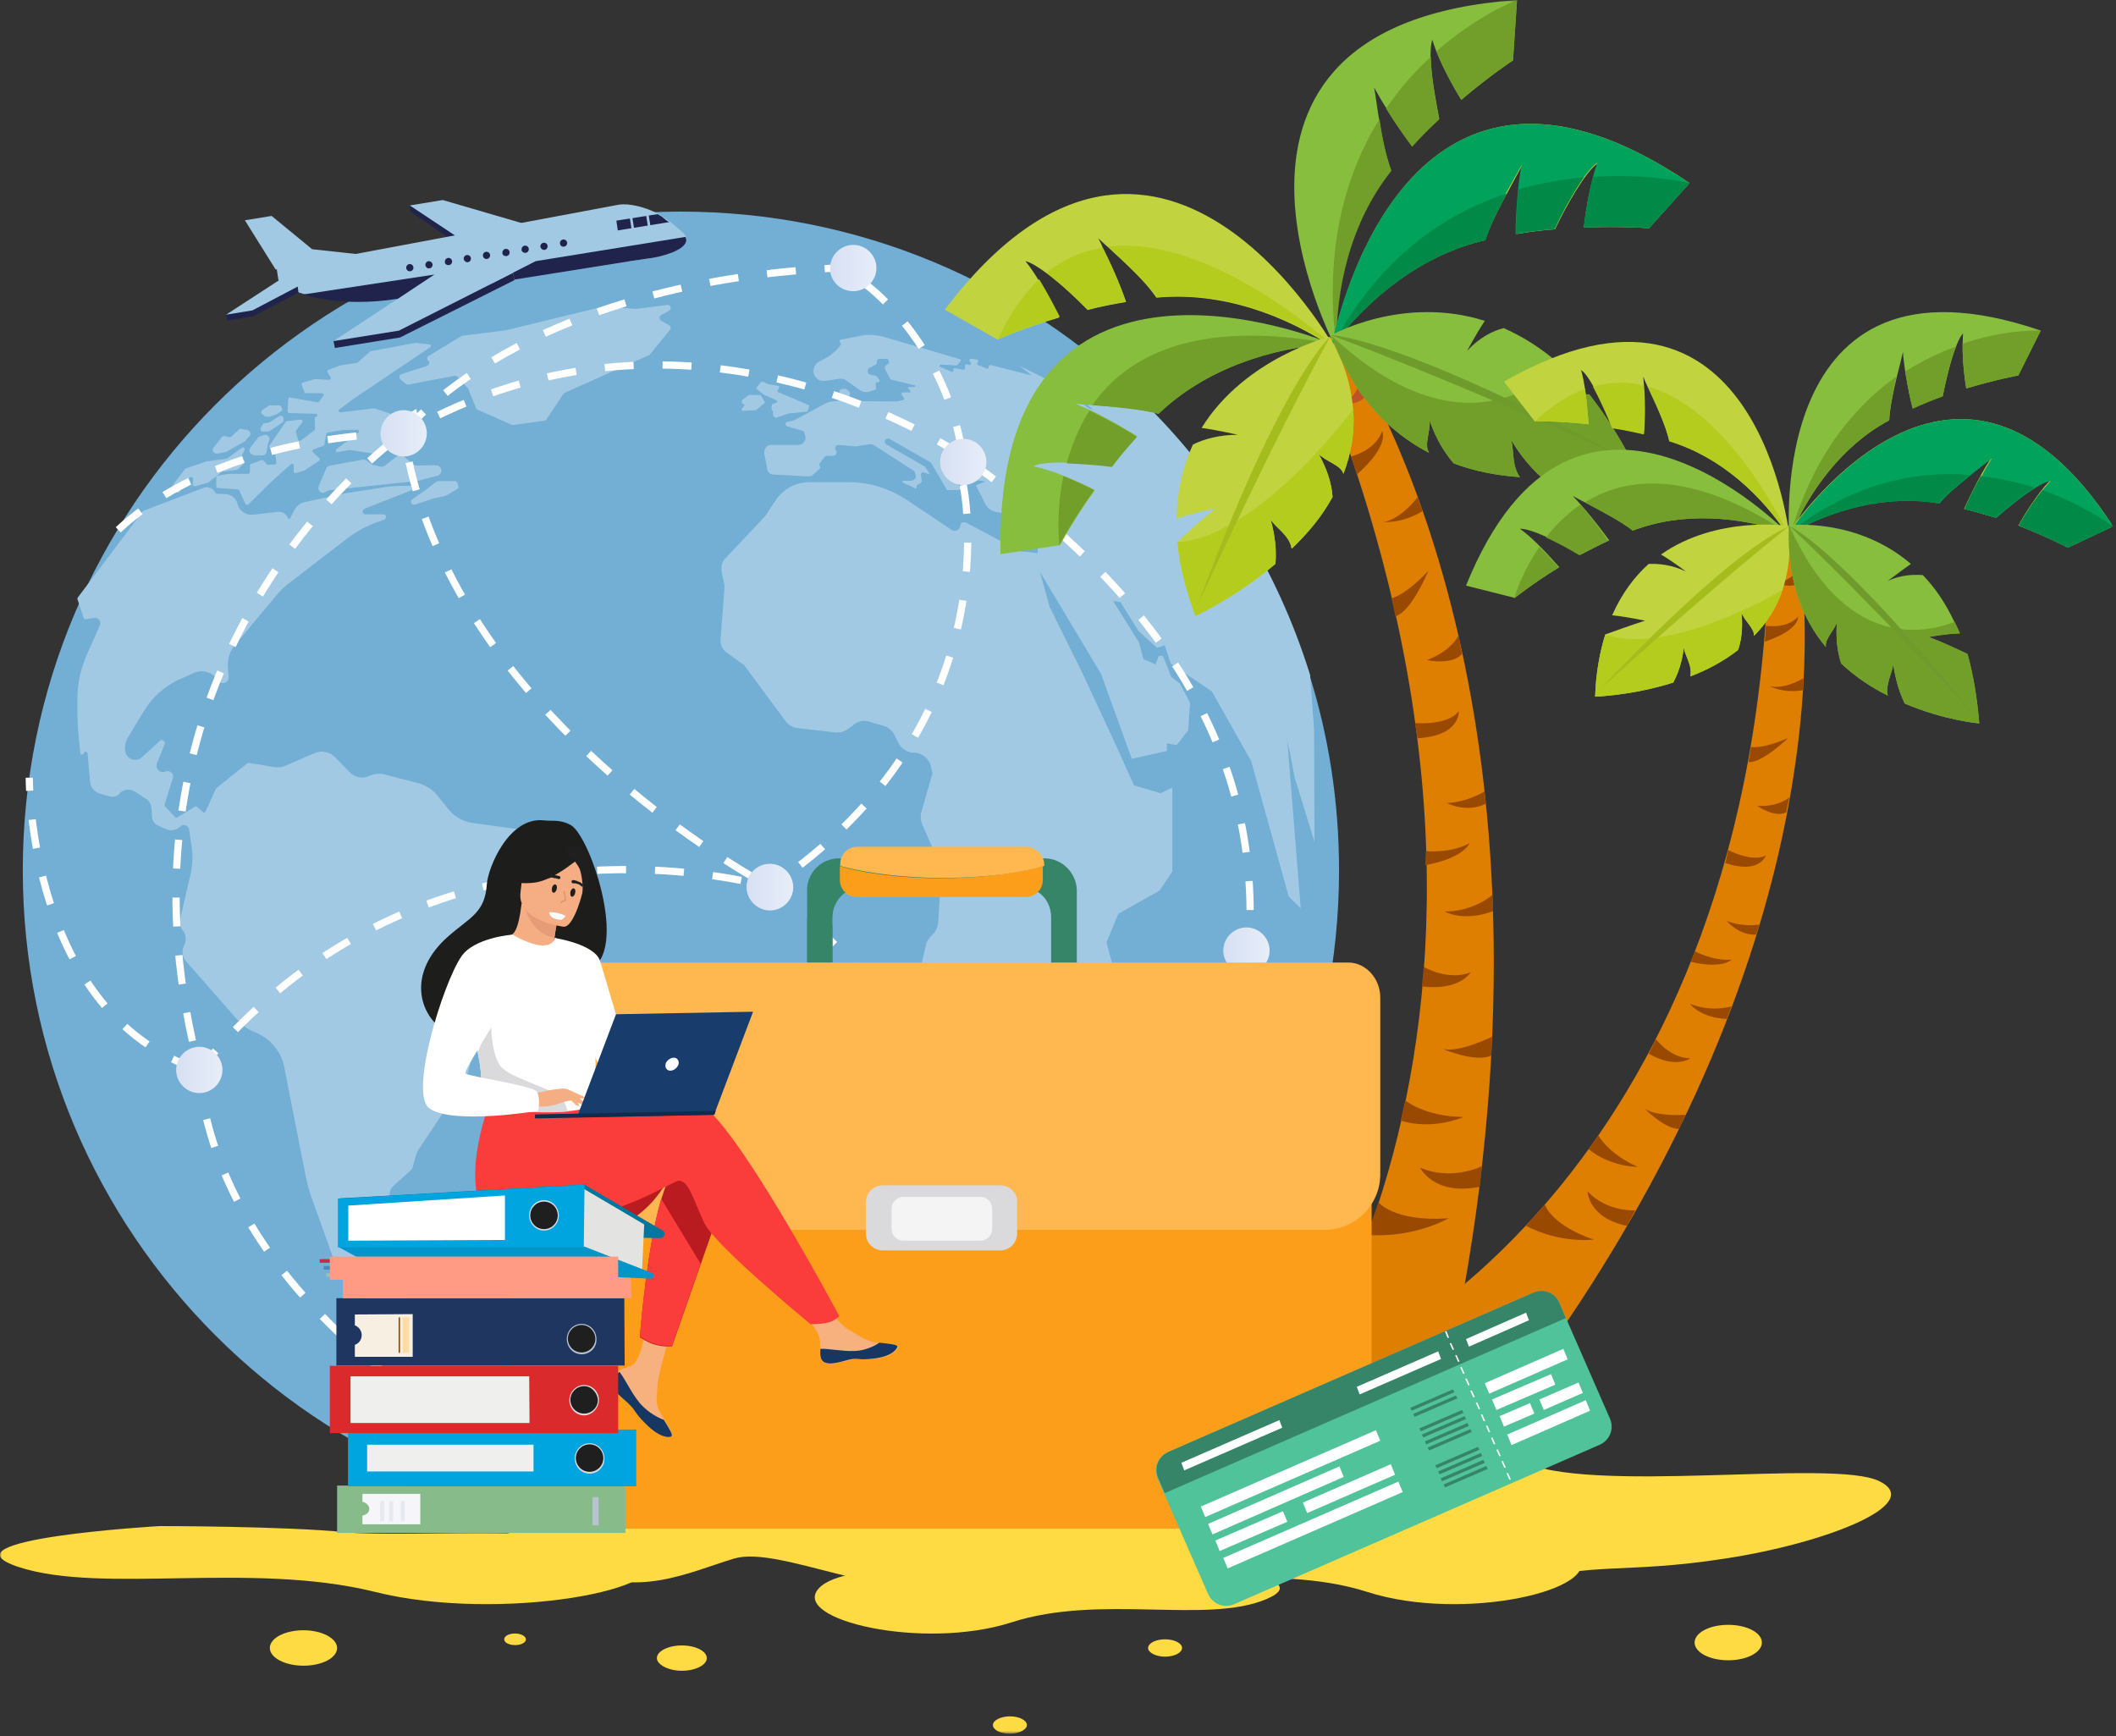 <svg xmlns="http://www.w3.org/2000/svg" xmlns:xlink="http://www.w3.org/1999/xlink" viewBox="0 0 585 480" width="585"
    height="480">
    <rect x="0" y="0" width="585" height="480" fill="#333333" stroke="none"/>
    <defs>
        <linearGradient id="c" x1="-.223%" x2="100.641%" y1="49.961%" y2="49.961%">
            <stop offset="0%" stop-color="#D7E0F3" />
            <stop offset="100%" stop-color="#E7EEF9" />
        </linearGradient>
        <linearGradient id="d" x1="-.17%" x2="100.721%" y1="49.883%" y2="49.883%">
            <stop offset="0%" stop-color="#D7E0F3" />
            <stop offset="100%" stop-color="#E7EEF9" />
        </linearGradient>
        <linearGradient id="e" x1=".195%" x2="101.078%" y1="49.617%" y2="49.617%">
            <stop offset="0%" stop-color="#D7E0F3" />
            <stop offset="100%" stop-color="#E7EEF9" />
        </linearGradient>
        <linearGradient id="f" x1="-.336%" x2="100.555%" y1="49.875%" y2="49.875%">
            <stop offset="0%" stop-color="#D7E0F3" />
            <stop offset="100%" stop-color="#E7EEF9" />
        </linearGradient>
        <linearGradient id="g" x1="-.886%" x2="99.977%" y1="49.509%" y2="49.509%">
            <stop offset="0%" stop-color="#D7E0F3" />
            <stop offset="100%" stop-color="#E7EEF9" />
        </linearGradient>
        <linearGradient id="h" x1="-.203%" x2="100.68%" y1="49.781%" y2="49.781%">
            <stop offset="0%" stop-color="#D7E0F3" />
            <stop offset="100%" stop-color="#E7EEF9" />
        </linearGradient>
        <linearGradient id="i" x1="-.281%" x2="100.594%" y1="49.781%" y2="49.781%">
            <stop offset="0%" stop-color="#D7E0F3" />
            <stop offset="100%" stop-color="#E7EEF9" />
        </linearGradient>
        <linearGradient id="j" x1="-.367%" x2="100.516%" y1="49.641%" y2="49.641%">
            <stop offset="0%" stop-color="#D7E0F3" />
            <stop offset="100%" stop-color="#E7EEF9" />
        </linearGradient>
    </defs>
    <g fill="none" fill-rule="evenodd">
        <mask id="b" fill="#fff">
            <polygon id="a" points="584.2 0 0 0 0 479.3 584.2 479.3" />
        </mask>
        <g mask="url(#b)">
            <g transform="translate(-.05)">
                <path fill="#FEDA43" fill-rule="nonzero"
                    d="M322.35,431.7 C322.35,431.7 366.75,435.1 350.15,442.1 C333.55,449.1 304.25,440.6 279.75,448.5 C255.25,456.4 218.65,447.8 226.35,439.2 C233.95,430.6 273.55,435 285.55,433.4 C297.65,431.7 322.35,431.7 322.35,431.7 Z" />
                <path fill="#FEDA43" fill-rule="nonzero"
                    d="M117.65,391.4 C117.65,391.4 89.45,398.3 110.65,409.5 C131.75,420.7 142.05,423.6 158.75,433 C175.45,442.4 190.55,434.6 202.95,430.9 C215.35,427.1 245.75,443.5 264.15,437.6 C282.45,431.7 291.55,435.2 319.35,430.9 C347.15,426.7 374.95,415.8 362.15,409.5 C349.45,403.1 280.95,413.5 262.65,403.7 C244.35,393.9 243.15,382.9 202.85,390.2 C162.85,397.5 117.65,391.4 117.65,391.4 Z" />
                <path fill="#FEDA43" fill-rule="nonzero"
                    d="M275.15 391.4C275.15 391.4 246.95 398.3 268.15 409.5 289.25 420.7 299.55 423.6 316.25 433 332.85 442.5 348.05 434.6 360.45 430.9 372.85 427.1 403.25 443.5 421.65 437.6 439.95 431.7 449.05 435.2 476.85 430.9 504.65 426.7 532.45 415.8 519.65 409.5 506.95 403.1 438.45 413.5 420.15 403.7 401.85 393.9 400.65 382.9 360.35 390.2 320.25 397.5 275.15 391.4 275.15 391.4ZM188.55 461.9C192.35 461.9 195.45 460.3 195.45 458.4 195.45 456.5 192.45 454.9 188.55 454.9 184.75 454.9 181.65 456.5 181.65 458.4 181.65 460.2 184.85 461.9 188.55 461.9ZM142.45 454.8C144.15 454.8 145.45 454.1 145.45 453.2 145.45 452.4 144.15 451.6 142.45 451.6 140.75 451.6 139.45 452.3 139.45 453.2 139.45 454.1 140.75 454.8 142.45 454.8Z" />
                <path fill="#FFD968" fill-rule="nonzero"
                    d="M377.15 432.7C377.15 434.6 374.15 436.2 370.25 436.2 366.45 436.2 363.35 434.6 363.35 432.7 363.35 430.8 366.35 429.2 370.25 429.2 374.05 429.1 377.15 430.6 377.15 432.7ZM248.55 334.6C248.55 335.9 246.45 337 243.85 337 241.35 337 239.15 335.9 239.15 334.6 239.15 333.3 241.25 332.2 243.85 332.2 246.45 332.2 248.55 333.3 248.55 334.6Z" />
                <path fill="#FEDA43" fill-rule="nonzero"
                    d="M326.85 455.6C326.85 456.9 324.75 458 322.15 458 319.65 458 317.45 456.9 317.45 455.6 317.45 454.3 319.55 453.2 322.15 453.2 324.75 453.2 326.85 454.3 326.85 455.6ZM279.25 479.3C281.75 479.3 283.95 478.2 283.95 476.9 283.95 475.6 281.85 474.5 279.25 474.5 276.75 474.5 274.55 475.6 274.55 476.9 274.55 478.2 276.55 479.3 279.25 479.3ZM93.25 455.6C93.25 458.3 89.15 460.5 83.95 460.5 78.85 460.5 74.65 458.3 74.65 455.6 74.65 452.9 78.75 450.7 83.95 450.7 89.15 450.7 93.25 453 93.25 455.6ZM487.15 454.1C487.15 456.8 483.05 459 477.85 459 472.65 459 468.55 456.8 468.55 454.1 468.55 451.4 472.65 449.2 477.85 449.2 483.05 449.2 487.15 451.4 487.15 454.1ZM44.15 421.9C44.15 421.9-17.95 425.5 5.15 433.2 28.35 440.8 69.35 431.6 103.75 440.1 138.05 448.7 189.35 439.3 178.55 429.9 167.85 420.6 112.45 425.3 95.55 423.6 78.75 421.9 44.15 421.9 44.15 421.9ZM331.75 421.9C331.75 421.9 283.55 425.5 301.55 433.2 319.65 440.8 351.35 431.6 378.05 440.1 404.75 448.7 444.45 439.3 436.15 429.9 427.75 420.6 384.85 425.3 371.75 423.6 358.65 421.9 331.75 421.9 331.75 421.9Z" />
                <path fill="#73AED4" fill-rule="nonzero"
                    d="M370.25,240.6 C370.25,341.1 288.85,422.5 188.35,422.5 C87.85,422.5 6.35,341.1 6.35,240.6 C6.35,140.1 87.75,58.5 188.25,58.5 C237.65,58.5 282.45,78.2 315.25,110.2 C336.65,131 352.85,156.9 361.95,186.2 C367.35,203.3 370.25,221.6 370.25,240.6 Z" />
                <path fill="#A2C9E3" fill-rule="nonzero"
                    d="M363.45,232.7 L354.85,204.8 L344.45,182.1 L332.45,171.2 L321.75,158.7 L328.05,174.4 L332.55,176 L339.15,182.8 L337.55,191.9 L325.75,195.1 L306.95,157.4 L304.45,156.3 L324.45,201.1 L333.15,201.9 L331.85,222.3 L326.65,227.5 L311.45,287.5 L278.45,299.3 L278.45,247.1 L277.65,203.3 L278.35,102.3 L286.45,103.6 L315.55,110.6 C336.95,131.4 353.15,157.3 362.25,186.6 L363.35,201.7 L363.45,232.7 Z" />
                <path fill="#73AED4" fill-rule="nonzero"
                    d="M360.35,244.2 C360.35,341.9 280.85,420.9 183.05,420.2 C86.95,419.5 9.05,341.6 8.25,245.4 C7.55,147.6 86.55,68.1 184.25,68.1 C281.95,68.1 360.35,146.9 360.35,244.2 Z" />
                <path fill="#A2C9E3" fill-rule="nonzero"
                    d="M52.35 229.4 53.05 234.3C53.45 236.6 53.25 238.9 52.85 241.2L49.85 254.1C49.65 255.1 49.85 256 50.35 256.9L50.85 257.6C51.55 258.7 51.55 260.1 50.95 261.4 50.25 262.7 50.35 264.4 51.35 265.6L65.65 281.9C66.95 283.5 68.85 284.7 70.65 285.4 74.75 287.1 77.85 290.7 78.65 295.1L84.45 324.6C84.95 327.1 85.65 329.7 86.55 332.1L92.25 348C92.85 349.7 93.85 351.2 95.05 352.5L100.35 358.3C102.05 360.1 104.35 361.1 106.75 361.1L113.35 361.1C113.55 361.1 113.85 360.9 113.85 360.6 113.85 360 113.45 359.4 113.05 359.1L109.65 357.3C107.85 356.3 106.45 354.6 106.05 352.7L105.45 350.3C105.05 349.2 105.35 347.9 105.95 346.9 106.55 345.8 106.35 344.2 105.25 343.5 104.15 342.7 103.45 341.3 103.55 339.9L104.05 333.7C104.05 333.5 104.15 333.3 104.45 333.3L105.25 333.2C106.75 333 107.75 331.6 107.75 330.2 107.75 329.4 108.15 328.5 108.75 327.9L113.45 323.7C113.85 323.3 114.15 322.9 114.25 322.2L115.25 318.8C115.35 318.6 115.45 318.2 115.65 318L128.15 299.2C128.85 298 129.45 296.7 129.75 295.3 130.25 292.8 131.55 290.4 133.75 288.9L140.35 283.9C142.15 282.4 143.55 280.5 144.15 278.2L148.75 260.1C149.15 258.5 149.85 256.9 150.65 255.5L157.55 244.6C158.35 243.1 158.85 241.6 158.85 239.9 158.85 235 155.25 230.8 150.35 230.2L130.55 227.5C128.15 227.1 125.85 225.9 124.25 224L120.85 219.8C119.55 218.2 117.65 217 115.65 216.5L105.95 214C104.75 213.8 103.55 213.9 102.45 214.4 100.55 215.4 98.05 215 96.65 213.4L92.65 209.3C91.15 207.8 88.85 207.4 87.05 208.2L78.95 211.7C78.15 212.1 77.05 212.2 76.05 212.1L68.85 210.9C68.75 210.9 68.65 210.9 68.45 211L59.85 217.9 59.75 218 56.85 224.4C56.75 224.6 56.35 224.8 56.15 224.5L54.45 223C54.35 222.9 54.05 222.9 53.95 223L49.05 226C48.85 226.1 48.55 226.1 48.45 225.9L45.65 222.9C45.55 222.8 45.55 222.7 45.55 222.4L47.85 215.1C48.25 213.9 47.05 212.8 45.75 213.3 44.25 213.9 42.85 212.5 43.45 211L45.55 205.8C45.95 205 44.85 204.2 44.25 204.8L39.35 209.3C37.65 210.9 34.95 209.9 34.65 207.6 34.45 206.3 34.75 205.1 35.35 204L39.75 196.7C42.15 192.7 45.85 189.4 50.15 187.6L53.75 186C56.15 185 58.95 185.9 60.35 188.1 60.95 189.1 62.45 189.1 63.05 188.1L63.15 187.9C63.15 187.8 63.25 187.8 63.25 187.7L63.05 184.1C62.95 182 63.65 180 64.95 178.4L75.95 165.2C77.25 163.5 78.85 162 80.65 160.7L95.85 149C98.35 147.1 101.15 145.5 104.15 144.4L106.25 143.7C107.05 143.3 106.85 142.2 106.05 142.2L101.15 142.2C100.15 142.2 99.95 141 100.95 140.6L113.65 135.6C114.35 135.4 114.15 134.3 113.45 134.3L111.75 134.3C109.95 134.3 108.15 134.4 106.25 134.7L96.05 136.3C95.65 136.3 95.35 136.4 94.95 136.5L84.35 138.8C83.05 139 81.95 140 81.35 141.2L80.35 143.1C80.25 143.5 79.65 143.5 79.55 143.1 79.15 142 78.05 141.4 76.85 141.5L69.95 142.3C68.05 142.5 66.15 141.2 65.75 139.4 65.35 137.8 64.05 136.7 62.45 136.6L60.15 136.5C59.75 136.5 59.55 136.3 59.45 136 58.85 134.9 57.55 134.4 56.25 134.9L39.75 141.2C39.65 141.2 39.65 141.3 39.55 141.3L21.55 165.2C21.45 165.3 21.45 165.4 21.45 165.6L23.15 170.8C23.25 171 23.35 171.2 23.65 171.2L26.05 170.8C27.25 170.7 28.15 171.8 27.65 172.9L24.15 180.8C22.35 184.8 21.45 189.1 21.45 193.3L21.45 197.3C21.45 198.9 21.55 200.5 21.65 202L22.25 208.2C22.25 208.7 23.05 208.8 23.25 208.2 23.35 207.7 24.05 207.7 24.25 208.2L24.95 216.1C25.05 217.7 26.15 218.9 27.65 219.4L30.45 220.2C31.45 220.4 32.35 220.2 32.95 219.5 34.05 218.2 35.95 217.9 37.45 218.9L40.35 220.8C41.35 221.4 41.85 222.4 41.95 223.5L42.05 225.6C42.05 226.8 42.75 227.8 43.85 228.3L46.15 229.3C47.45 229.8 48.95 229.4 49.95 228.5L50.15 228.3C50.65 227.8 52.25 228.2 52.35 229.4ZM324.15 217.7 324.15 240.9 320.65 246.2 309.25 252.6 305.95 260.5 308.35 269.5 307.15 279 295.35 284.8 295.35 293.1 289.75 295 288.05 300.2 279.05 308 263.25 308 261.45 305.2 258.55 291 258.55 281 254.95 269.2C254.75 268.2 254.55 267.3 254.85 266.3L256.05 261.3C256.25 260.2 256.85 259.4 257.65 258.6 258.75 257.6 259.35 256.3 259.45 254.8L260.25 241.2C260.25 240.4 260.15 239.5 259.75 238.7L255.05 228C254.55 226.8 254.45 225.5 254.85 224.2L257.85 213.8 257.45 212C256.95 209.8 255.05 208.1 252.75 208.1 250.95 208.1 249.25 207 248.35 205.3L247.35 203.2C246.75 202 245.65 201 244.35 200.7L240.35 199.5C238.85 199 237.35 199.4 236.15 200.3L234.55 201.5C233.55 202.2 232.35 202.6 231.05 202.5L220.65 201.3C219.35 201.2 218.15 200.5 217.25 199.4L205.95 184.1C205.75 183.7 205.35 183.5 204.95 183.3L200.95 180.4C199.75 179.6 199.15 178.2 199.25 176.8L200.35 162.5C200.35 162.1 200.35 161.7 200.25 161.3L199.55 158C199.35 156.7 199.65 155.3 200.55 154.4L210.55 143.8C211.35 143 212.15 142 212.75 140.9L214.45 138.4C216.55 135.2 220.05 133.3 223.75 133.3L234.75 133.3C240.35 133.3 245.75 135 250.45 138L263.15 146.5C264.15 147.1 265.45 146.5 265.55 145.3 265.55 144.6 266.35 144.1 267.15 144.5L282.05 152.4 286.95 152.9 286.75 143.4 275.75 141.6C274.15 141.4 272.85 140.4 272.25 138.9L269.85 134.2 272.55 133.1 263.25 131.8 266.05 135.4 261.85 135.5 257.45 127.9 245.95 121.3C245.75 121.2 245.35 121.2 245.15 121.3 244.55 121.7 244.45 122.5 245.15 122.9L255.75 129 257.25 131.2 255.45 130.6C254.95 130.5 254.65 130.8 254.65 131.3L254.85 132.8C254.95 133.3 254.65 133.6 254.15 133.8 253.75 133.8 253.45 134.2 253.45 134.6L253.45 134.8C253.45 135 253.25 135.2 253.05 135L249.65 133.4C249.45 133.3 249.55 132.9 249.75 132.9L251.95 132.9C252.95 132.9 253.55 131.9 253.15 131.1L252.95 130.6C252.85 130.4 252.75 130.1 252.45 130L241.55 123C241.35 122.8 240.95 122.8 240.55 122.8L236.75 123.4C236.65 123.4 236.55 123.4 236.35 123.4L231.95 123C231.15 122.9 230.65 123.8 231.15 124.5 231.65 125.1 231.15 126 230.45 126L228.65 126C228.45 126 228.15 126.1 227.95 126.4L226.65 128.1C226.55 128.3 226.55 128.6 226.65 128.8 226.85 129 226.85 129.4 226.65 129.6L224.85 131.2C224.45 131.6 224.05 131.7 223.55 131.7L213.95 131.2C212.95 131.2 212.25 130.5 212.15 129.6L211.35 125.4C211.15 124.2 212.05 123 213.25 123L220.75 123C222.05 123 223.05 121.7 222.65 120.5L222.25 119.2 217.75 117.9C217.05 117.7 217.05 116.7 217.75 116.6L218.85 116.4C219.35 116.3 219.85 116 220.35 115.8L227.95 111.7C228.75 111.2 229.65 111 230.65 110.9L232.15 110.8C232.75 110.7 233.15 110.1 232.75 109.5L232.25 108.7C231.85 108.2 232.25 107.5 232.95 107.5L233.75 107.5C233.95 107.5 234.15 107.6 234.25 107.7L234.75 108.2C234.95 108.4 235.15 108.7 234.95 109L234.95 109.2C234.85 109.4 234.95 109.8 235.15 109.9L235.95 110.7C236.05 110.8 236.35 110.9 236.55 110.9L247.85 111 247.95 111 249.65 110.6C250.05 110.5 250.15 110.1 249.85 109.9L249.35 109.2C249.15 108.8 249.35 108.4 249.85 108.5L251.55 108.5C251.75 108.5 251.95 108.3 251.75 108.1L251.15 107.4C251.05 107.3 251.15 107 251.35 107L252.85 107C253.05 107 253.25 106.6 252.85 106.5L246.25 104.9 244.75 102.1C244.55 101.6 244.75 101.1 245.15 100.9L245.35 100.8C246.05 100.4 245.95 99.5 245.25 99.2 245.15 99.2 245.05 99.2 244.85 99.2L243.25 99.2C242.75 99.2 242.45 99.6 242.45 100L242.45 100.2C242.45 100.6 242.35 100.8 241.95 100.9L240.45 101.7C240.05 101.9 239.85 102.4 239.95 102.8 240.05 103.3 240.35 103.5 240.75 103.6L241.95 103.8C242.15 103.9 242.55 104 242.65 104.3L243.15 105C243.35 105.4 243.15 105.7 242.65 105.7 242.25 105.7 242.05 105.9 242.15 106.3L242.25 107.3C242.25 107.5 242.15 107.8 241.85 107.8L240.35 108.3C239.55 108.5 238.55 108.4 237.85 107.9L234.05 105.2C233.55 104.8 232.85 104.7 232.25 104.7L228.15 105.3C227.35 105.4 226.35 105.2 225.75 104.5 224.45 103.2 224.75 101 226.45 100L228.55 98.9C229.85 98.2 231.05 97.1 232.05 95.9L232.45 95.4C232.55 95.2 232.55 94.9 232.35 94.7 231.95 94.5 232.15 93.9 232.55 93.9L238.15 92.8C240.05 92.4 242.05 92.6 243.95 93L265.45 99.3C265.65 99.4 265.85 99.7 265.55 99.9L264.75 100.9C264.65 101 264.55 101 264.35 101L260.25 100.8C259.75 100.8 259.65 101.4 260.15 101.5L263.15 102.8C263.55 102.9 263.75 102.6 263.65 102.3 263.55 102.1 263.75 101.7 264.05 101.8L266.35 102.2C266.55 102.2 266.85 102.1 266.85 101.8L266.85 101.1C266.85 100.9 267.05 100.6 267.35 100.7L267.95 100.9C268.35 101 268.55 100.7 268.45 100.3L268.05 99.8C267.95 99.6 268.15 99.2 268.45 99.2L270.25 99.4C270.45 99.4 270.65 99.8 270.45 100L270.25 100.4C270.15 100.6 270.25 100.9 270.45 100.9L272.85 101.9C273.05 102 273.45 101.8 273.35 101.5L273.35 101.4C273.35 101.2 273.55 100.9 273.85 100.9L285.35 103.8 281.85 101.1 294.75 107.5 300.85 112.8 306.15 114.7 347.45 161.1 354.45 186 359.65 251.1 356.35 247.9 345.95 210.4 335.05 191.1 323.75 183.5 322.05 178.4 319.95 179.1 314.85 174.5 309.85 166.5 307.75 166.1 314.95 177.6 316.15 182.2 319.55 183.7 320.35 181.4 321.55 181.3 323.85 187.1 326.25 189 329.05 194.3 328.55 201.9 325.35 206 322.65 205.5 322.65 207.6 312.95 209.8 304.45 186.3 287.55 158.1 290.25 167.8 299.45 186.4 308.65 206.2 313.55 217.1 320.95 219.3 324.15 217.7ZM110.75 104.9 112.35 106.2C112.55 106.3 112.85 106.4 113.05 106.3L125.65 103.9C125.85 103.9 126.25 103.9 126.45 104.1L129.45 107.4C129.55 107.5 129.55 107.5 129.55 107.6L131.65 112.8C131.75 113 131.85 113.2 132.15 113.3L141.45 117.4C141.55 117.5 141.85 117.5 141.95 117.5L150.55 116.3C150.75 116.3 151.05 116.2 151.15 115.9L155.75 109C155.85 108.9 155.95 108.8 156.15 108.6L179.25 98.3C179.35 98.3 179.45 98.2 179.65 98.1L185.25 91.2C185.65 90.7 185.45 90.1 185.05 89.9L182.85 88.7C182.25 88.3 182.25 87.5 182.85 87.1L185.05 85.9C185.85 85.4 185.45 84.2 184.55 84.3L175.95 85.4C175.85 85.4 175.85 85.4 175.75 85.4L167.25 84.7C167.15 84.7 167.05 84.7 167.05 84.7L139.95 91.3 139.85 91.3 128.05 92.8C127.95 92.8 127.85 92.8 127.65 92.9L118.55 98.4C118.05 98.6 117.95 99.4 118.45 99.7 118.95 100.2 118.65 100.9 118.05 101.2L111.05 103.4C110.45 103.5 110.25 104.4 110.75 104.9Z" />
                <path fill="#A2C9E3" fill-rule="nonzero"
                    d="M212.45,106.2 L210.85,105.5 C210.75,105.5 210.65,105.5 210.45,105.6 L209.25,107.1 C209.15,107.2 209.15,107.5 209.25,107.6 L211.35,109.2 C211.35,109.2 211.35,109.2 211.45,109.2 L214.75,110.7 C214.95,110.8 214.95,111.2 214.75,111.3 L213.65,111.7 C213.55,111.7 213.45,111.8 213.45,111.9 L213.35,113.1 C213.35,113.2 213.45,113.5 213.55,113.5 C213.75,113.5 213.95,113.7 213.75,113.9 L213.75,114.6 C213.75,114.7 213.75,114.8 213.85,115 L214.45,115.5 C214.55,115.6 214.65,115.6 214.65,115.5 L218.05,114.3 C218.05,114.3 218.05,114.3 218.15,114.3 L223.15,113.8 C223.25,113.8 223.35,113.7 223.35,113.6 L223.75,112.4 C223.75,112.3 223.75,112 223.65,112 L215.15,108.4 C215.05,108.3 214.95,108.2 215.05,107.9 L215.45,107.2 C215.55,107 215.45,106.8 215.25,106.7 L212.45,106.2 Z" />
                <path fill="#A2C9E3" fill-rule="nonzero"
                    d="M209.85 109.2 207.15 109.2C207.05 109.2 207.05 109.2 206.95 109.3L205.25 110.6C205.15 110.6 205.15 110.7 205.15 110.8L205.15 111.3C205.15 111.4 205.25 111.7 205.55 111.7 205.75 111.7 206.05 112.1 205.75 112.2L205.15 113C205.05 113.1 205.05 113.2 205.05 113.2L205.15 113.4C205.15 113.5 205.25 113.6 205.55 113.6L208.95 113.4C209.05 113.4 209.05 113.4 209.15 113.3L211.35 111.5C211.45 111.4 211.45 111.3 211.45 111.1L210.35 109.2C210.05 109.4 209.95 109.2 209.85 109.2ZM118.75 95.2C119.25 95.2 119.35 95.8 118.95 96L97.75 110.3 93.85 113.2C93.45 113.4 93.75 114 94.25 114L103.35 112.9C103.45 112.9 103.45 112.9 103.55 112.9L110.55 115.2C110.95 115.3 110.95 115.7 110.65 115.9L109.55 116.7C109.35 116.9 109.45 117.4 109.95 117.4L116.05 117.4C116.55 117.4 116.65 118.1 116.15 118.2L114.95 118.7 114.85 118.7 110.35 118.7C109.95 118.7 109.75 119.2 109.95 119.4L112.25 121.9C112.45 122.1 112.25 122.6 111.85 122.6L107.15 122.6C106.75 122.6 106.55 123.1 106.75 123.3L106.85 123.4C107.05 123.6 106.95 124 106.75 124.1L103.55 125.4C103.45 125.4 103.45 125.4 103.35 125.4L96.75 124.4 96.65 124.4 93.45 125C92.95 125.1 92.75 124.5 93.05 124.2L99.15 119.6C99.55 119.4 99.25 118.8 98.95 118.8L94.75 118.9C94.75 118.9 94.75 118.9 94.65 118.9L90.65 119.6C90.45 119.6 90.25 119.7 90.25 120L89.75 122.8C89.75 122.9 89.65 123 89.55 123.2L86.65 124.3C86.45 124.4 86.25 124.8 86.55 125L88.35 126.7C88.55 126.9 88.45 127.2 88.25 127.4L84.15 130.1 84.05 130.1 81.85 130.8C81.65 130.9 81.25 130.7 81.25 130.3L81.25 128.7C81.25 128.3 80.75 128.1 80.55 128.3L75.35 132.9 68.65 139.5C68.45 139.7 68.05 139.6 67.95 139.4L66.15 135.5C66.05 135.4 65.95 135.3 65.75 135.3L60.25 134.9C60.05 134.9 59.85 134.7 59.85 134.4L59.85 132C59.85 131.8 59.95 131.6 60.25 131.5L63.25 131 63.35 131 68.65 131C68.85 131 69.15 130.8 69.15 130.5L69.15 128.7C69.15 128.5 69.25 128.3 69.35 128.3L72.35 127.2C72.45 127.1 72.75 127.2 72.85 127.3L73.85 128.4C73.95 128.5 74.05 128.5 74.25 128.5L76.05 128.4C76.25 128.4 76.55 128.2 76.45 127.9L76.25 126.1C76.25 126 76.25 126 76.15 125.9L74.55 123.7C74.45 123.6 74.45 123.3 74.55 123.2L79.05 116.6C79.15 116.5 79.25 116.4 79.45 116.4L83.25 116C83.65 116 83.85 116.4 83.65 116.7L81.95 119C81.85 119.1 81.85 119.2 81.85 119.4L82.45 121.6C82.55 121.8 82.95 122 83.15 121.8L86.95 119C87.05 118.9 87.15 118.8 87.15 118.6L87.05 115.7C87.05 115.5 87.15 115.3 87.45 115.2 87.95 115.1 87.85 114.4 87.35 114.4L80.05 114.2C79.85 114.2 79.55 114 79.55 113.7L79.75 110.3C79.75 110.1 79.95 109.8 80.25 109.9L87.75 111.2C87.85 111.2 88.15 111.2 88.25 111.1L89.45 109.4C89.65 109.2 89.45 108.7 89.05 108.7L84.65 108.7C84.55 108.7 84.25 108.6 84.25 108.5L83.45 106.4C83.35 106.2 83.45 105.9 83.65 105.8L87.05 104.8 87.15 104.8 91.05 105C91.45 105 91.65 104.5 91.45 104.3L90.65 103C90.45 102.8 90.55 102.4 90.75 102.3L94.15 101 94.25 101 98.75 100.3C98.85 100.3 98.85 100.3 98.95 100.2L102.35 97.2C102.35 97.2 102.45 97.1 102.55 97.1L114.85 94.8C114.85 94.8 114.85 94.8 114.95 94.8L118.75 95.2Z" />
                <path fill="#A2C9E3" fill-rule="nonzero"
                    d="M88.15 134.4 90.25 129.5C90.45 129 90.85 128.8 91.35 128.7L100.25 127.1C100.65 127 100.95 127.1 101.35 127.3L102.85 128.4C102.95 128.5 103.25 128.6 103.45 128.6L105.25 129C105.65 129.1 105.95 129 106.35 128.8L109.85 126.1C110.35 125.7 111.05 125.7 111.55 126.1L114.55 128.5C114.75 128.7 115.15 128.7 115.35 128.7L119.95 128.6C120.05 128.6 120.05 128.6 120.15 128.6L120.85 128.7C121.85 128.8 122.45 130 121.85 130.9 121.65 131.1 121.35 131.4 121.05 131.5L115.35 133C115.25 133 115.25 133 115.15 133L91.35 135.5C91.25 135.5 91.15 135.5 90.95 135.6L89.75 136.1C88.85 136.7 87.75 135.5 88.15 134.4ZM114.05 138 117.95 135.3 120.65 133.2C120.75 133.1 121.05 133 121.15 133L125.75 133C126.15 133 126.45 133.2 126.55 133.6L126.75 134.3C126.85 134.7 126.75 135.1 126.35 135.3L123.35 137C123.25 137 123.25 137.1 123.15 137.1L119.95 137.8 114.75 139.5C114.55 139.6 114.25 139.5 114.05 139.4 113.55 139.1 113.55 138.4 114.05 138ZM47.45 135.6 49.05 136.2C49.25 136.3 49.55 136.2 49.65 136L52.45 132.1C52.85 131.6 53.45 132 53.45 132.5L53.35 133.8C53.35 134.2 53.55 134.5 54.05 134.4L57.65 133.4C57.75 133.4 57.75 133.4 57.75 133.3L61.35 130.5C61.45 130.5 61.45 130.4 61.55 130.4L65.45 129.9C65.55 129.9 65.65 129.8 65.85 129.8L67.55 128C67.95 127.6 67.65 127.2 67.15 127.2 66.75 127.2 66.55 126.8 66.65 126.5L67.65 124.4C67.85 123.9 67.25 123.4 66.85 123.8L62.95 126.7C62.85 126.7 62.85 126.8 62.75 126.8L57.05 127.6 56.95 127.6 51.45 129.5C51.35 129.5 51.35 129.6 51.25 129.6L47.25 134.9C46.95 135.1 47.05 135.5 47.45 135.6ZM71.05 121.4 69.25 123.8C68.75 124.4 69.05 125.3 69.65 125.6L70.15 125.8C70.25 125.9 70.55 125.9 70.65 125.9L72.55 125.9C73.15 125.9 73.65 125.5 73.75 124.9L74.15 122.6C74.15 122.5 74.25 122.2 74.35 122.1 75.05 121.1 73.95 119.8 72.85 120.3L71.35 120.9C71.35 121.1 71.25 121.3 71.05 121.4ZM72.65 119.3C72.75 119.3 72.85 119.3 72.85 119.3L74.05 119.3C74.15 119.3 74.45 119.3 74.55 119.2L78.05 116.9C78.25 116.8 78.45 116.4 78.45 116.2L78.45 115.8C78.45 115.1 77.75 114.7 77.15 115.1L74.65 116.7C74.55 116.7 74.45 116.8 74.45 116.8L73.25 117C73.05 117 72.75 117.1 72.65 117.4L72.25 118.1C71.95 118.6 72.05 119.2 72.65 119.3ZM74.15 112.3 72.65 113.3C72.15 113.7 72.15 114.3 72.65 114.6L73.25 115.1C73.35 115.2 73.65 115.2 73.75 115.2L74.45 115.2C74.55 115.2 74.65 115.2 74.65 115.2L76.55 114.5C76.65 114.5 76.65 114.4 76.75 114.4L77.75 113.7C78.15 113.5 78.15 113 77.85 112.6 77.75 112.2 77.45 112.1 77.25 112.1L74.65 112.1C74.45 112 74.25 112.1 74.15 112.3ZM69.05 120.5 67.95 121.8C67.85 121.9 67.85 121.9 67.75 122L62.65 124.9C62.55 124.9 62.45 125 62.25 125L60.05 125.4C59.25 125.5 58.45 124.6 59.05 123.8L61.25 121C61.45 120.6 61.85 120.5 62.35 120.6L63.15 120.8C63.55 120.9 63.85 120.8 64.15 120.6L66.05 118.8C66.25 118.6 66.65 118.4 66.85 118.6L67.85 118.8C67.95 118.8 68.05 118.8 68.05 118.8 69.05 118.8 69.65 119.9 69.05 120.5Z" />
                <polygon fill="#20244D" fill-rule="nonzero"
                    points="113.55 58.5 124.85 66.3 149.35 62.4 122.85 57.4 113.35 56.9" />
                <polygon fill="#20244D" fill-rule="nonzero"
                    points="89.55 77.2 70.15 87.4 62.85 88.6 62.65 86.9 77.25 79.3" />
                <polygon fill="#20244D" fill-rule="nonzero"
                    points="92.25 94.3 92.65 96.2 110.65 93.3 142.35 77.4 142.35 74.9 126.25 79.3" />
                <path fill="#A2C9E3" fill-rule="nonzero"
                    d="M189.75,66.1 C190.15,68.3 185.95,70.3 180.45,71.3 C180.05,71.3 179.85,71.4 179.65,71.4 L174.15,72.2 C174.05,72.2 173.75,72.3 173.65,72.3 L142.25,77.3 L141.85,75.4 L135.95,78.4 L111.35,82.3 C110.95,82.4 110.55,82.4 110.15,82.5 C105.25,83.2 100.45,83.3 95.55,83 C91.65,82.8 87.75,82.2 84.05,81.3 L82.55,80.8 L82.35,79.1 L77.35,79.6 L76.55,74.3 L171.05,56.6 C173.95,56.1 178.65,57.3 181.95,59.1 C182.35,59.3 182.75,59.6 183.15,59.8 C183.85,60.3 184.65,60.8 185.25,61.3 C186.35,62.1 187.45,63.1 188.85,64.3 C189.25,64.7 189.55,65 189.65,65.4 C189.65,65.8 189.65,65.9 189.75,66.1 Z" />
                <polygon fill="#A2C9E3" fill-rule="nonzero"
                    points="86.35 68.9 75.15 59.7 67.75 60.9 76.25 74.5 83.65 73.3 91.05 72.1 101.05 70.5" />
                <path fill="#20244D" fill-rule="nonzero"
                    d="M113.35 75C113.95 75 114.35 74.5 114.35 74 114.35 73.4 113.85 73 113.35 73 112.75 73 112.35 73.5 112.35 74 112.35 74.5 112.75 75 113.35 75ZM118.65 74.2C119.25 74.2 119.65 73.7 119.65 73.2 119.65 72.7 119.15 72.2 118.65 72.2 118.05 72.2 117.65 72.7 117.65 73.2 117.65 73.7 118.05 74.2 118.65 74.2ZM124.05 73.3C124.65 73.3 125.05 72.8 125.05 72.3 125.05 71.7 124.55 71.3 124.05 71.3 123.45 71.3 123.05 71.8 123.05 72.3 122.95 72.8 123.35 73.3 124.05 73.3ZM129.25 72.5C129.85 72.5 130.25 72 130.25 71.5 130.25 70.9 129.75 70.5 129.25 70.5 128.65 70.5 128.25 71 128.25 71.5 128.25 72 128.75 72.5 129.25 72.5ZM134.55 71.6C135.15 71.6 135.55 71.1 135.55 70.6 135.55 70 135.05 69.6 134.55 69.6 133.95 69.6 133.55 70.1 133.55 70.6 133.55 71.1 133.95 71.6 134.55 71.6ZM139.95 70.8C140.55 70.8 140.95 70.3 140.95 69.8 140.95 69.2 140.45 68.8 139.95 68.8 139.35 68.8 138.95 69.3 138.95 69.8 138.85 70.3 139.25 70.8 139.95 70.8ZM145.25 69.9C145.85 69.9 146.25 69.4 146.25 68.9 146.25 68.3 145.75 67.9 145.25 67.9 144.65 67.9 144.25 68.4 144.25 68.9 144.15 69.4 144.65 69.9 145.25 69.9ZM150.45 69.1C151.05 69.1 151.45 68.6 151.45 68.1 151.45 67.5 150.95 67.1 150.45 67.1 149.85 67.1 149.45 67.6 149.45 68.1 149.45 68.6 149.95 69.1 150.45 69.1ZM155.85 68.2C156.45 68.2 156.85 67.7 156.85 67.2 156.85 66.6 156.35 66.2 155.85 66.2 155.25 66.2 154.85 66.7 154.85 67.2 154.85 67.7 155.15 68.2 155.85 68.2ZM185.05 61.4 170.85 63.7 170.45 61 181.85 59.2C182.25 59.4 182.65 59.7 183.05 59.9 183.85 60.6 184.45 61.1 185.05 61.4Z" />
                <polygon fill="#A2C9E3" fill-rule="nonzero" points="174.85 60 174.15 60.1 174.75 63.9 175.45 63.8" />
                <polygon fill="#A2C9E3" fill-rule="nonzero" points="179.35 59.2 178.65 59.3 179.25 63.1 179.95 63" />
                <polygon fill="#A2C9E3" fill-rule="nonzero" points="120.15 75.9 92.25 94.3 110.35 91.4 148.25 72.2" />
                <path fill="#20244D" fill-rule="nonzero"
                    d="M120.15,75.9 L110.05,82.6 C94.15,85.1 83.95,81.4 83.95,81.4 L120.15,75.9 Z" />
                <polygon fill="#A2C9E3" fill-rule="nonzero" points="89.25 75.6 69.85 85.8 62.55 87 76.85 77.7" />
                <polygon fill="#A2C9E3" fill-rule="nonzero" points="113.35 56.8 127.05 65.9 146.45 62.3 122.45 55.3" />
                <path fill="#20244D" fill-rule="nonzero"
                    d="M189.75,66.1 C190.15,68.3 185.95,70.3 180.45,71.3 C180.05,71.3 179.85,71.4 179.65,71.4 L174.15,72.2 C174.05,72.2 173.75,72.3 173.65,72.3 L142.25,77.3 L141.85,75.4 L148.15,72.2 L189.55,65.5 C189.65,65.8 189.65,65.9 189.75,66.1 Z" />
                <path stroke="#FFF" stroke-width="8.47"
                    d="M55.15,295.8 C54.95,295 54.65,294.1 54.45,293.1" />
                <path stroke="#FFF" stroke-dasharray="8" stroke-linejoin="round" stroke-width="2"
                    d="M53.25,287.8 C32.15,192.4 90.65,136.7 107.35,123" />
                <path stroke="#FFF" stroke-width="8.47"
                    d="M109.55,121.4 C110.85,120.3 111.75,119.8 111.75,119.8 C111.85,120.6 111.95,121.6 112.25,122.5" />
                <path stroke="#FFF" stroke-dasharray="8" stroke-linejoin="round" stroke-width="2"
                    d="M113.15,127.8 C126.95,190.7 190.15,231.8 208.05,242.4" />
                <path stroke="#FFF" stroke-width="8.47"
                    d="M210.55,243.8 C212.15,244.6 212.85,245.1 212.85,245.1 C212.85,245.1 211.85,244.9 210.15,244.4" />
                <path stroke="#FFF" stroke-dasharray="8" stroke-linejoin="round" stroke-width="2"
                    d="M204.95,243.4 C181.55,238.8 110.85,231.4 58.65,291.7" />
                <path stroke="#FFF" stroke-width="8.47"
                    d="M56.85,293.6 C56.25,294.3 55.75,294.9 55.15,295.7" />
                <path stroke="#FFF" stroke-dasharray="8" stroke-linejoin="round" stroke-width="2"
                    d="M266.35,126.2 C266.35,126.2 191.85,73.8 111.75,119.8 C111.75,119.8 57.45,119.1 28.95,150.3" />
                <path stroke="#FFF" stroke-dasharray="8" stroke-linejoin="round" stroke-width="2"
                    d="M111.65 119.7C111.65 119.7 143.85 77 235.85 73.9M212.85 245.2C212.85 245.2 255.95 278.1 274.95 322.3M55.15 295.8C7.65 280 8.15 215 8.15 215M133.75 397.5C133.75 397.5 63.55 362.4 55.25 299.1M266.35 134.1C266.35 134.1 280.55 199.9 212.85 245.2" />
                <path fill="url(#c)" fill-rule="nonzero"
                    d="M111.65,126.2 C115.15,126.2 118.05,123.3 118.05,119.8 C118.05,116.3 115.15,113.4 111.65,113.4 C108.15,113.4 105.25,116.3 105.25,119.8 C105.15,123.3 108.15,126.2 111.65,126.2 Z" />
                <path fill="url(#d)" fill-rule="nonzero"
                    d="M55.15,302.2 C58.65,302.2 61.55,299.3 61.55,295.8 C61.55,292.3 58.65,289.4 55.15,289.4 C51.65,289.4 48.75,292.3 48.75,295.8 C48.75,299.3 51.65,302.2 55.15,302.2 Z" />
                <path fill="url(#e)" fill-rule="nonzero"
                    d="M140.95,405.4 C144.45,405.4 147.35,402.5 147.35,399 C147.35,395.5 144.45,392.6 140.95,392.6 C137.45,392.6 134.55,395.5 134.55,399 C134.55,402.5 137.45,405.4 140.95,405.4 Z" />
                <path stroke="#FFF" stroke-dasharray="8" stroke-linejoin="round" stroke-width="2"
                    d="M268.35 127.8C325.85 168.6 351.25 213.9 344.65 269.2M238.85 78.2C238.85 78.2 262.15 94.5 266.45 127.7" />
                <path fill="url(#f)" fill-rule="nonzero"
                    d="M266.35,134.1 C269.85,134.1 272.75,131.2 272.75,127.7 C272.75,124.2 269.85,121.3 266.35,121.3 C262.85,121.3 259.95,124.2 259.95,127.7 C259.95,131.2 262.85,134.1 266.35,134.1 Z" />
                <path fill="url(#g)" fill-rule="nonzero"
                    d="M235.95,80.5 C239.45,80.5 242.35,77.6 242.35,74.1 C242.35,70.6 239.45,67.7 235.95,67.7 C232.45,67.7 229.55,70.6 229.55,74.1 C229.45,77.6 232.25,80.5 235.95,80.5 Z" />
                <path fill="url(#h)" fill-rule="nonzero"
                    d="M344.65,269.2 C348.15,269.2 351.05,266.3 351.05,262.8 C351.05,259.3 348.15,256.4 344.65,256.4 C341.15,256.4 338.25,259.3 338.25,262.8 C338.25,266.3 341.15,269.2 344.65,269.2 Z" />
                <path fill="#DE7F02" fill-rule="nonzero"
                    d="M344.55,402 C344.55,402 442.75,294.9 363.85,100 C363.15,98.2 363.65,96 365.05,94.7 C367.25,92.6 370.75,93.1 372.35,95.7 C386.45,118.3 440.15,220.5 395.85,398.2 L344.55,402 Z" />
                <path fill="#9A4A00" fill-rule="nonzero"
                    d="M381.15 332.4C381.15 332.4 385.55 337.9 400.55 336.8 400.55 336.8 390.95 342.4 377.95 341.4L381.15 332.4ZM409.75 322.4C409.75 322.4 401.45 326.6 392.65 322.8 392.65 322.8 396.45 330.7 409.15 328.1L409.75 322.4ZM388.55 304.2C388.55 304.2 393.85 308.7 404.65 308.8 404.65 308.8 396.35 312.6 387.25 309.8L388.55 304.2ZM412.55 286.6C412.55 286.6 403.55 291.1 398.95 290 398.95 290 408.05 293.9 412.35 291.8L412.55 286.6ZM393.65 267.3C393.65 267.3 400.35 271.3 406.65 268.8 406.65 268.8 403.65 274 393.15 272.7L393.65 267.3ZM412.65 247.4C412.65 247.4 407.55 252 399.45 252 399.45 252 404.45 255 412.85 251.9L412.65 247.4ZM394.25 235.3C394.25 235.3 400.95 236 406.35 233.1 406.35 233.1 404.85 237.2 394.05 239.2L394.25 235.3ZM410.45 218.8C410.45 218.8 405.75 221.8 400.05 222 400.05 222 405.35 224.9 410.85 222.2L410.45 218.8ZM391.25 199.9C391.25 199.9 400.25 200.7 403.35 196.6 403.35 196.6 403.95 203.4 391.95 204.1L391.25 199.9ZM403.25 175.7C403.25 175.7 401.55 179.8 394.55 182.5 394.55 182.5 401.45 184 404.25 180.8L403.25 175.7ZM384.75 165.4C384.75 165.4 388.35 164.8 394.95 157.8 394.95 157.8 390.35 169 385.85 170.4L384.75 165.4ZM391.95 137.5C391.95 137.5 387.55 143.4 382.65 144.3 382.65 144.3 387.65 144.8 393.35 141.3L391.95 137.5ZM373.55 126.2C373.55 126.2 380.35 124.6 382.15 119.2 382.15 119.2 384.45 123 375.15 131.2L373.55 126.2Z" />
                <path fill="#BC5426" fill-rule="nonzero"
                    d="M376.65,103.3 C376.65,103.3 375.85,110.1 370.75,111.6 C370.75,111.6 376.95,112.7 378.85,107.6 L376.65,103.3 Z" />
                <path fill="#87BE3D" fill-rule="nonzero"
                    d="M368.05,95 C351.35,96.2 333.25,102 320.35,114.4 C315.35,113.1 308.35,112.5 302.05,112 C300.45,111.9 298.85,111.8 297.45,111.6 C298.75,112.2 299.95,112.7 301.25,113.3 C307.55,116.3 312.45,119.4 314.45,120.6 C311.95,123.4 309.55,126.2 307.55,128.9 C304.15,128.4 299.25,128.1 295.05,127.9 C291.05,127.8 287.45,128 285.75,128.9 C288.55,129.5 291.55,130.5 294.25,131.6 C297.85,133.1 301.05,134.5 302.75,135.5 C296.55,144.1 293.15,150.7 293.15,150.7 L276.65,153.2 C274.85,56.3 366.55,94.4 368.05,95 Z" />
                <path fill="#729E2A" fill-rule="nonzero"
                    d="M302.55 135.5C296.35 144.1 292.95 150.7 292.95 150.7 292.95 150.7 291.85 142.2 294.05 131.6 297.55 133 300.75 134.6 302.55 135.5ZM314.35 120.8C311.85 123.6 309.45 126.4 307.45 129.1 304.05 128.6 299.15 128.3 294.95 128.1 296.25 123.4 298.25 118.3 301.25 113.5 307.35 116.5 312.35 119.4 314.35 120.8ZM368.05 95C351.35 96.2 333.25 102 320.35 114.4 315.35 113.1 308.35 112.5 302.05 112 311.55 98.4 330.55 88.1 368.05 95Z" />
                <path fill="#87BE3D" fill-rule="nonzero"
                    d="M419.45,0 L418.35,16.7 C418.35,16.7 412.15,20.7 404.05,27.6 C402.55,25.2 399.35,19.7 397.15,14.2 C396.75,13.1 396.35,12.1 396.05,11 C395.65,12 395.55,13.7 395.55,15.6 C395.65,20.7 397.05,28.1 397.95,32.8 C395.45,35.1 392.85,37.7 390.45,40.4 C389.25,38.7 386.35,34.9 383.25,29.8 C382.15,28.1 381.05,26.2 379.95,24.2 C380.45,26.9 380.75,29.7 381.25,32.6 C382.05,37.8 383.15,42.9 384.55,46.9 C373.35,60.9 369.05,79.3 369.35,96.101 C369.45,96.4 321.95,6.9 419.45,0 Z" />
                <path fill="#729E2A" fill-rule="nonzero"
                    d="M384.75 47.2C373.55 61.2 369.25 79.6 369.55 96.4 365.95 68.4 372.25 47.7 381.45 32.9 382.15 38.1 383.25 43.3 384.75 47.2ZM397.95 33C395.45 35.3 392.85 37.9 390.45 40.6 389.25 38.9 386.35 35.1 383.25 30 387.15 24.3 391.35 19.6 395.65 15.7 395.65 20.9 396.95 28.3 397.95 33ZM419.45 0 418.35 16.7C418.35 16.7 412.15 20.7 404.05 27.6 402.55 25.2 399.35 19.7 397.15 14.2 408.75 4 419.45 0 419.45 0Z" />
                <path fill="#C1D33E" fill-rule="nonzero"
                    d="M306.35,68.3 C305.35,67.5 304.55,66.6 303.65,65.9 C304.15,66.7 304.65,67.7 304.95,68.6 C308.35,75.3 310.55,81.1 311.35,83.5 C307.75,84.1 304.15,84.8 300.75,85.7 C297.85,82.7 293.25,78.4 289.35,75.5 C287.05,73.8 284.95,72.5 283.55,72.2 C284.85,73.8 286.05,75.6 287.15,77.4 C289.65,81.5 291.85,85.8 292.85,87.8 C282.65,90.8 275.85,93.9 275.85,93.9 L261.25,85.6 C320.35,7.8 369.25,96.5 369.25,96.5 C355.25,87 337.55,80.6 319.75,82.3 C316.75,77.8 311.25,72.8 306.35,68.3 Z" />
                <path fill="#B3CC1D" fill-rule="nonzero"
                    d="M287.35 77.2C289.85 81.3 292.05 85.6 293.05 87.6 282.85 90.6 276.05 93.7 276.05 93.7 279.35 86.5 283.15 81.2 287.35 77.2ZM304.95 68.5C308.35 75.2 310.55 81 311.35 83.4 307.75 84 304.15 84.7 300.75 85.6 297.85 82.6 293.25 78.3 289.35 75.4 294.25 71.5 299.55 69.3 304.95 68.5ZM369.55 96.4C355.55 86.9 337.85 80.5 320.05 82.2 316.75 77.8 311.15 72.7 306.35 68.2 335.55 64.7 369.55 96.4 369.55 96.4Z" />
                <path fill="#C1D33E" fill-rule="nonzero"
                    d="M467.15,50.6 L455.95,63.1 C455.95,63.1 448.55,62.5 437.95,62.9 C438.35,59.5 439.45,51.2 441.85,45.1 C438.45,47.2 432.75,57.5 429.95,63.4 C426.55,63.6 422.95,64.1 419.25,64.7 C419.25,61.9 419.45,54.4 420.95,45.6 C417.45,52.2 412.65,60.2 410.65,66.4 C393.15,70.4 378.45,82.3 368.25,95.8 C368.35,95.6 386.15,-4 467.15,50.6 Z" />
                <path fill="#00A25C" fill-rule="nonzero"
                    d="M467.15,50.6 L455.95,63.1 C455.95,63.1 448.55,62.4 437.95,62.9 C438.15,60.2 439.05,54.3 440.45,48.9 C440.85,47.6 441.25,46.2 441.65,45 C440.55,45.7 439.25,47.2 437.85,49.1 C434.95,53.2 431.65,59.3 429.75,63.4 C426.35,63.6 422.75,64.1 419.05,64.7 C419.05,62.6 419.15,58.1 419.75,52.4 C419.95,50.2 420.25,47.9 420.75,45.6 C419.45,48 417.85,50.8 416.35,53.5 C413.95,58 411.65,62.5 410.45,66.4 C392.95,70.4 378.25,82.3 368.05,95.8 C368.35,95.6 386.15,-4 467.15,50.6 Z" />
                <path fill="#008947" fill-rule="nonzero"
                    d="M416.65 53.5C414.25 58 411.95 62.5 410.75 66.4 393.25 70.4 378.55 82.3 368.35 95.8 381.15 71.4 399.25 59.2 416.65 53.5ZM437.95 49C435.05 53.1 431.75 59.2 429.85 63.3 426.45 63.5 422.85 64 419.15 64.6 419.15 62.5 419.25 58 419.85 52.3 426.25 50.6 432.45 49.5 437.95 49ZM467.15 50.6 455.95 63.1C455.95 63.1 448.55 62.4 437.95 62.9 438.15 60.2 439.05 54.3 440.45 48.9 455.75 47.9 466.65 50.5 467.15 50.6Z" />
                <path fill="#C1D33E" fill-rule="nonzero"
                    d="M374.15,113.2 C374.65,119.6 373.55,125.6 371.45,131 C370.85,128.6 366.55,127.6 364.65,125.5 C365.85,127.9 368.05,131.9 368.45,137.4 C365.45,142.9 361.45,147.6 357.15,151.7 C356.55,147.9 352.65,145.9 351.35,143.6 C351.95,146 353.15,150.5 352.65,155.9 C341.65,165.2 330.55,170.3 330.55,170.3 C327.75,162.8 326.15,156 325.55,149.9 C327.75,147.8 332.45,143.3 336.15,140.6 C336.15,140.6 330.05,141.7 325.35,143.4 C325.45,135.5 327.15,128.7 329.85,122.9 C332.85,121.4 337.05,120.2 342.25,120.2 C342.25,120.2 337.15,119 332.25,118.3 C344.25,98.9 367.65,93.1 367.65,93.1 C371.75,100.1 373.65,106.9 374.15,113.2 Z" />
                <path fill="#B3CC1D" fill-rule="nonzero"
                    d="M374.15,113.2 C374.65,119.6 373.55,125.6 371.45,131 C370.85,128.6 366.55,127.6 364.65,125.5 C365.85,127.9 368.05,131.9 368.45,137.4 C365.45,142.9 361.45,147.6 357.15,151.7 C356.55,147.9 352.65,145.9 351.35,143.6 C351.95,146 353.15,150.5 352.65,155.9 C341.65,165.2 330.55,170.3 330.55,170.3 C327.75,162.8 326.15,156 325.55,149.9 C348.25,148.4 374.15,113.1 374.15,113.2 C374.15,113.1 374.15,113.1 374.15,113.2 Z" />
                <path fill="#A5BC1D" fill-rule="nonzero"
                    d="M367.85,93 C360.35,100.6 347.35,123.7 331.15,167.3 C331.15,167.3 351.35,123.1 367.85,93 Z" />
                <path fill="#87BE3D" fill-rule="nonzero"
                    d="M451.75,128.5 C451.75,128.5 440.75,132 426.35,132.1 C421.85,128.1 419.15,123.8 417.75,121.5 C418.75,124.3 417.85,128.5 420.25,131.9 C414.35,131.5 407.95,130.4 401.95,128.1 C398.05,123.6 396.25,118.9 395.25,116.2 C395.65,119.1 393.65,122.9 395.15,125.2 C384.15,119.5 374.15,109.5 368.05,92.7 C368.05,92.7 387.75,81.5 410.55,88.7 C408.15,92.3 405.85,96.7 405.65,97 C408.95,93.4 412.65,91.5 415.75,90.7 C420.95,93 426.35,96.3 431.45,100.9 C432.45,101.7 433.55,102.7 434.45,103.8 C430.25,105.7 425.35,108.9 425.35,108.9 C429.85,108.8 436.35,109 439.45,109.1 C443.45,114.2 447.75,120.6 451.75,128.5 Z" />
                <path fill="#729E2A" fill-rule="nonzero"
                    d="M451.75,128.5 C451.75,128.5 440.75,132 426.35,132.1 C421.85,128.1 419.15,123.8 417.75,121.5 C418.75,124.3 417.85,128.5 420.25,131.9 C414.35,131.5 407.95,130.4 401.95,128.1 C398.05,123.6 396.25,118.9 395.25,116.2 C395.65,119.1 393.65,122.9 395.15,125.2 C384.15,119.5 374.15,109.5 368.05,92.7 C400.95,123.4 423.15,108.8 431.45,100.8 C432.45,101.6 433.55,102.6 434.45,103.7 C430.25,105.6 425.35,108.8 425.35,108.8 C429.85,108.7 436.35,108.9 439.45,109 C443.45,114.2 447.75,120.6 451.75,128.5 Z" />
                <path fill="#6E9B2B" fill-rule="nonzero"
                    d="M367.85,92.6 C378.65,93.6 404.85,103 448.95,126.5 C448.95,126.5 401.75,105.2 367.85,92.6 Z" />
                <path fill="#DE7F02" fill-rule="nonzero"
                    d="M376.55,374.3 C376.55,374.3 486.25,324.3 489.15,149.8 C489.15,148.1 490.25,146.6 491.85,146.2 C494.15,145.4 496.75,146.8 497.15,149.4 C500.65,171.1 508.65,266.7 417.15,388 L376.55,374.3 Z" />
                <path fill="#9A4A00" fill-rule="nonzero"
                    d="M427.15 333C427.15 333 428.75 338.6 440.65 342.7 440.65 342.7 431.55 343.9 421.95 338.9L427.15 333ZM452.15 334.6C452.15 334.6 444.55 335.2 438.95 329.4 438.95 329.4 439.15 336.7 449.85 338.9L452.15 334.6ZM441.95 313.9C441.95 313.9 444.65 319 452.85 322.6 452.85 322.6 445.35 322.7 439.25 317.7L441.95 313.9ZM466.05 308.2C466.05 308.2 457.75 308.8 454.65 306.4 454.65 306.4 460.35 312.2 464.25 312.1L466.05 308.2ZM457.85 287.3C457.85 287.3 461.75 292.5 467.35 292.6 467.35 292.6 463.35 295.6 455.85 291.3L457.85 287.3ZM478.75 278.2C478.75 278.2 473.45 280 467.25 277.5 467.25 277.5 470.05 281.4 477.45 281.7L478.75 278.2ZM468.65 263C468.65 263 473.55 265.7 478.75 265.3 478.75 265.3 476.35 268 467.45 265.9L468.65 263ZM486.45 255.6C486.45 255.6 481.85 256.4 477.45 254.6 477.45 254.6 480.65 258.6 485.55 258.4L486.45 255.6ZM477.85 235C477.85 235 484.45 238.5 488.25 236.5 488.25 236.5 486.55 241.8 477.05 238.6L477.85 235ZM494.75 220.4C494.75 220.4 492.05 223.1 485.85 222.8 485.85 222.8 490.75 226.2 493.85 224.6L494.75 220.4ZM484.15 206.5C484.15 206.5 487.15 207.2 494.45 204 494.45 204 487.25 211 483.45 210.7L484.15 206.5ZM498.65 187.5C498.65 187.5 493.45 190.7 489.35 189.7 489.35 189.7 492.95 191.8 498.55 190.8L498.65 187.5ZM488.25 173C488.25 173 493.95 174 497.15 170.5 497.15 170.5 497.75 174.1 487.95 177.4L488.25 173ZM498.05 156.4C498.05 156.4 495.25 161.3 490.85 160.8 490.85 160.8 495.25 163.6 498.35 160.4L498.05 156.4Z" />
                <path fill="#87BE3D" fill-rule="nonzero"
                    d="M494.15,147.3 C480.95,142.8 465.25,141.4 451.45,146.7 C448.05,144 442.85,141.4 438.25,138.9 C437.05,138.3 435.95,137.7 434.85,137.1 C435.65,137.9 436.45,138.8 437.15,139.6 C441.05,144 443.85,147.9 444.95,149.4 C442.15,150.7 439.45,152.1 436.95,153.4 C434.55,151.9 431.05,150 427.75,148.5 C424.75,147.2 421.95,146.1 420.25,146.2 C422.15,147.5 424.15,149.4 425.85,151.1 C428.15,153.4 430.05,155.6 431.15,156.8 C423.65,161.4 418.85,165.3 418.85,165.3 L405.35,161.9 C435.45,87.5 493.25,146.4 494.15,147.3 Z" />
                <path fill="#729E2A" fill-rule="nonzero"
                    d="M430.95 156.9C423.45 161.5 418.65 165.4 418.65 165.4 418.65 165.4 420.55 158.6 425.65 151.2 427.95 153.5 429.85 155.7 430.95 156.9ZM444.65 149.5C441.85 150.8 439.15 152.2 436.65 153.5 434.25 152 430.75 150.1 427.45 148.6 429.95 145.3 433.15 142.2 436.95 139.5 440.95 144.1 443.55 148 444.65 149.5ZM494.15 147.3C480.95 142.8 465.25 141.4 451.45 146.7 448.05 144 442.85 141.4 438.25 138.9 449.85 131.6 467.75 129.9 494.15 147.3Z" />
                <path fill="#87BE3D" fill-rule="nonzero"
                    d="M564.25,91.4 L558.05,103.8 C558.05,103.8 551.95,104.9 543.65,107.4 C543.25,105.1 542.55,99.9 542.65,95 C542.65,94 542.75,93.2 542.75,92.2 C542.15,92.8 541.55,94 540.95,95.5 C539.35,99.5 537.95,105.6 537.15,109.5 C534.45,110.5 531.65,111.6 528.85,112.9 C528.35,111.2 527.55,107.4 526.75,102.6 C526.55,100.9 526.25,99.2 526.15,97.3 C525.65,99.5 525.05,101.8 524.45,104.2 C523.45,108.4 522.55,112.7 522.35,116.2 C509.25,123.2 500.05,136 494.75,148.8 C494.75,148.8 487.55,65.1 564.25,91.4 Z" />
                <path fill="#729E2A" fill-rule="nonzero"
                    d="M522.35 116.2C509.25 123.2 500.05 136 494.75 148.8 501.05 126.2 512.55 112.5 524.35 104.1 523.45 108.4 522.45 112.8 522.35 116.2ZM537.15 109.6C534.45 110.6 531.65 111.7 528.85 113 528.35 111.3 527.55 107.5 526.75 102.7 531.65 99.7 536.35 97.4 540.85 95.8 539.25 99.5 537.85 105.6 537.15 109.6ZM564.25 91.4 558.05 103.8C558.05 103.8 551.95 104.9 543.65 107.4 543.25 105.1 542.55 99.9 542.65 95 554.75 90.9 564.25 91.4 564.25 91.4Z" />
                <path fill="#C1D33E" fill-rule="nonzero"
                    d="M455.55,106.9 C455.05,105.9 454.75,105.1 454.35,104.1 C454.45,104.9 454.45,105.8 454.55,106.5 C455.05,112.8 454.75,117.9 454.55,120 C451.55,119.3 448.65,118.7 445.85,118.3 C444.55,115 442.45,110.3 440.55,106.8 C439.35,104.7 438.25,103 437.15,102.3 C437.65,103.9 437.95,105.7 438.25,107.5 C438.85,111.5 439.05,115.4 439.25,117.3 C430.55,116.3 424.35,116.5 424.35,116.5 L415.85,105.5 C486.25,65.2 494.85,148.8 494.85,148.8 C487.25,137 475.75,126.3 461.55,122 C460.55,117.5 457.85,111.9 455.55,106.9 Z" />
                <path fill="#B3CC1D" fill-rule="nonzero"
                    d="M438.25 107.5C438.85 111.5 439.05 115.4 439.25 117.3 430.55 116.3 424.35 116.5 424.35 116.5 429.15 112 433.75 109.2 438.25 107.5ZM454.45 106.6C454.95 112.9 454.65 118 454.45 120.1 451.45 119.4 448.55 118.8 445.75 118.4 444.45 115.1 442.35 110.4 440.45 106.9 445.35 105.5 450.15 105.5 454.45 106.6ZM494.95 148.8C487.35 137 475.85 126.3 461.65 122 460.55 117.6 458.05 111.9 455.75 106.9 479.15 113.6 494.95 148.8 494.95 148.8Z" />
                <path fill="#C1D33E" fill-rule="nonzero"
                    d="M584.25,145.5 L571.75,151.4 C571.75,151.4 566.25,148.5 558.05,145.3 C559.35,142.9 562.95,136.9 566.75,132.9 C563.45,133.4 555.85,139.5 551.65,143.1 C548.95,142.3 546.05,141.4 543.05,140.7 C544.05,138.6 546.55,132.8 550.55,126.6 C545.65,130.4 539.55,135.1 535.95,139.1 C521.25,136.6 506.25,140.8 494.05,147.8 C494.05,148 540.05,77.4 584.25,145.5 Z" />
                <path fill="#00A25C" fill-rule="nonzero"
                    d="M584.25,145.5 L571.75,151.4 C571.75,151.4 566.25,148.5 558.15,145.3 C559.25,143.4 561.75,139.1 564.75,135.5 C565.45,134.7 566.25,133.7 566.95,133 C565.85,133.1 564.45,133.8 562.75,134.9 C559.15,137.1 554.75,140.7 551.95,143.2 C549.25,142.4 546.35,141.5 543.35,140.8 C543.95,139.2 545.55,135.8 547.85,131.7 C548.65,130.1 549.65,128.4 550.75,126.7 C548.95,128.2 546.85,129.7 544.95,131.3 C541.65,134 538.35,136.6 536.25,139.2 C521.55,136.7 506.55,140.9 494.35,147.9 C494.05,148 540.05,77.4 584.25,145.5 Z" />
                <path fill="#008947" fill-rule="nonzero"
                    d="M544.65 131.3C541.35 134 538.05 136.6 535.95 139.2 521.25 136.7 506.25 140.9 494.05 147.9 511.75 133.5 529.65 130.1 544.65 131.3ZM562.55 134.8C558.95 137 554.55 140.6 551.75 143.1 549.05 142.3 546.15 141.4 543.15 140.7 543.85 139.1 545.35 135.7 547.65 131.6 553.05 132.3 558.05 133.4 562.55 134.8ZM584.25 145.5 571.75 151.4C571.75 151.4 566.25 148.5 558.15 145.3 559.25 143.4 561.75 139.1 564.75 135.5 576.35 139.7 583.85 145.3 584.25 145.5Z" />
                <path fill="#C1D33E" fill-rule="nonzero"
                    d="M492.85,163.1 C491.15,168.2 488.35,172.4 484.95,175.8 C485.15,173.7 482.25,171.6 481.55,169.4 C481.65,171.6 482.05,175.5 480.55,179.7 C476.45,182.9 471.85,185.3 467.35,187 C468.05,184 465.75,181.1 465.55,178.9 C465.35,181 464.75,184.7 462.65,188.7 C451.25,192.3 441.05,192.6 441.05,192.6 C441.25,186 442.35,180.3 443.85,175.4 C446.15,174.6 451.25,172.7 454.85,171.6 C454.85,171.6 449.75,170.5 445.75,170.1 C448.45,164 451.95,159.4 455.85,155.9 C458.55,155.8 462.25,156.1 466.15,158 C466.15,158 462.65,155.3 459.25,153.3 C474.75,142.4 494.55,145.4 494.55,145.4 C495.25,152.4 494.55,158.1 492.85,163.1 Z" />
                <path fill="#B3CC1D" fill-rule="nonzero"
                    d="M492.85,163.1 C491.15,168.2 488.35,172.4 484.95,175.8 C485.15,173.7 482.25,171.6 481.55,169.4 C481.65,171.6 482.05,175.5 480.55,179.7 C476.45,182.9 471.85,185.3 467.35,187 C468.05,184 465.75,181.1 465.55,178.9 C465.35,181 464.75,184.7 462.65,188.7 C451.25,192.3 441.05,192.6 441.05,192.6 C441.25,186 442.35,180.3 443.85,175.4 C461.75,181.7 492.85,163.1 492.85,163.1 Z" />
                <path fill="#A5BC1D" fill-rule="nonzero"
                    d="M494.55,145.6 C486.25,149 468.95,162.5 442.45,190.5 C442.45,190.6 472.25,163.2 494.55,145.6 Z" />
                <path fill="#87BE3D" fill-rule="nonzero"
                    d="M547.25,200 C547.25,200 537.65,199.2 526.65,194.5 C524.45,190 523.85,185.9 523.45,183.6 C523.25,186 521.25,189.1 521.95,192.3 C517.55,190.1 513.05,187.2 509.05,183.4 C507.55,178.7 507.75,174.5 507.85,172.1 C507.15,174.4 504.45,176.6 504.85,178.9 C498.25,171 493.95,160.1 494.65,145.2 C494.65,145.2 513.35,143 528.35,155.9 C525.35,158 522.15,160.5 521.95,160.6 C525.55,158.9 529.15,158.8 531.65,159 C534.95,162.4 537.85,166.6 540.35,171.9 C540.85,172.9 541.35,174 541.85,175.1 C537.95,175.2 533.25,176.1 533.25,176.1 C536.75,177.4 541.65,179.7 543.95,180.8 C545.55,186.4 546.65,192.7 547.25,200 Z" />
                <path fill="#729E2A" fill-rule="nonzero"
                    d="M547.25,200 C547.25,200 537.65,199.2 526.65,194.5 C524.45,190 523.85,185.9 523.45,183.6 C523.25,186 521.25,189.1 521.95,192.3 C517.55,190.1 513.05,187.2 509.05,183.4 C507.55,178.7 507.75,174.5 507.85,172.1 C507.15,174.4 504.45,176.6 504.85,178.9 C498.25,171 493.95,160.1 494.65,145.2 C509.85,179.3 531.55,175.4 540.45,171.9 C540.95,172.9 541.45,174 541.95,175.1 C538.05,175.2 533.35,176.1 533.35,176.1 C536.85,177.4 541.75,179.7 544.05,180.8 C545.55,186.4 546.65,192.7 547.25,200 Z" />
                <path fill="#6E9B2B" fill-rule="nonzero"
                    d="M494.75,145.4 C502.65,149.6 519.65,165.4 545.75,197.6 C545.75,197.6 516.65,166 494.75,145.4 Z" />
                <path fill="#378569" fill-rule="nonzero"
                    d="M288.85,237.3 L232.05,237.3 C227.05,237.3 223.15,241.3 223.15,246.2 L223.15,266 C223.15,270.5 226.55,274.3 230.95,274.9 C230.45,273.8 230.25,272.6 230.25,271.4 L230.25,253.6 C230.25,249.2 233.55,245.6 237.45,245.6 L283.45,245.6 C287.45,245.6 290.65,249.1 290.65,253.6 L290.65,271.4 C290.65,272.6 290.45,273.8 289.95,274.9 C294.35,274.4 297.75,270.7 297.75,266 L297.75,246.1 C297.65,241.3 293.65,237.3 288.85,237.3 Z" />
                <path fill="#FD9E1B" fill-rule="nonzero"
                    d="M141.65,309.7 L141.65,413.7 C141.65,418.7 145.55,422.6 150.35,422.6 L370.55,422.6 C375.45,422.6 379.25,418.6 379.25,413.7 L379.25,309.7 L141.65,309.7 Z" />
                <path fill="#FFB750" fill-rule="nonzero"
                    d="M381.65,275.8 C381.65,270.5 377.65,266.1 372.75,266.1 L148.15,266.1 C143.15,266.1 139.25,270.5 139.25,275.8 L139.25,324.6 C139.25,333.1 146.15,340 154.65,340 L366.25,340 C374.75,340 381.65,333.1 381.65,324.6 L381.65,275.8 Z" />
                <path fill="#DADADD" fill-rule="nonzero"
                    d="M276.55,327.7 L244.15,327.7 C241.45,327.7 239.45,329.9 239.45,332.4 L239.45,341 C239.45,343.7 241.65,345.7 244.15,345.7 L276.55,345.7 C279.25,345.7 281.25,343.5 281.25,341 L281.25,332.4 C281.45,329.9 279.25,327.7 276.55,327.7 Z" />
                <path fill="#F5F4F4" fill-rule="nonzero"
                    d="M271.15,330.9 L249.75,330.9 C248.05,330.9 246.55,332.4 246.55,334.1 L246.55,339.8 C246.55,341.5 248.05,343 249.75,343 L271.15,343 C272.85,343 274.35,341.5 274.35,339.8 L274.35,334 C274.25,332.3 272.85,330.9 271.15,330.9 Z" />
                <path fill="#FD9E1B" fill-rule="nonzero"
                    d="M232.25,239.5 L232.25,243.3 C232.25,246 234.45,248 236.95,248 L283.65,248 C286.35,248 288.35,245.8 288.35,243.3 L288.35,239.5 C281.35,241.4 271.25,242.8 260.15,242.8 C249.05,242.8 239.35,241.5 232.25,239.5 Z" />
                <path fill="#FFB750" fill-rule="nonzero"
                    d="M283.75,234.1 L237.05,234.1 C234.35,234.1 232.35,236.3 232.35,238.8 L232.35,239.4 C239.35,241.3 249.45,242.7 260.55,242.7 C271.65,242.7 281.65,241.5 288.75,239.4 L288.75,238.8 C288.55,236.3 286.35,234.1 283.75,234.1 Z" />
                <path fill="#51C39B" fill-rule="nonzero"
                    d="M431.15,360.2 L445.15,392.2 C446.35,395 445.15,398.1 442.35,399.4 L341.25,443.5 C338.45,444.7 335.35,443.5 334.05,440.7 L320.05,408.7 C318.85,405.9 320.05,402.8 322.85,401.5 L423.95,357.4 C426.85,356.2 429.95,357.4 431.15,360.2 Z" />
                <path fill="#378569" fill-rule="nonzero"
                    d="M431.15,360.2 L432.95,364.4 L322.05,412.8 L320.25,408.6 C319.05,405.8 320.25,402.7 323.05,401.4 L424.15,357.3 C426.85,356.2 429.95,357.4 431.15,360.2 Z" />
                <path fill="#FFF" fill-rule="nonzero"
                    d="M417.75,409 L417.35,409.1 L416.55,407.3 L416.95,407.2 L417.75,409 Z M416.35,405.7 L415.95,405.8 L415.15,404 L415.55,403.9 L416.35,405.7 Z M414.95,402.5 L414.55,402.6 L413.75,400.8 L414.15,400.7 L414.95,402.5 Z M413.45,399.2 L413.05,399.3 L412.25,397.5 L412.65,397.4 L413.45,399.2 Z M412.05,395.9 L411.65,396 L410.85,394.2 L411.25,394.1 L412.05,395.9 Z M410.65,392.8 L410.25,392.9 L409.45,391.1 L409.85,391 L410.65,392.8 Z M409.25,389.5 L408.85,389.6 L408.05,387.8 L408.45,387.7 L409.25,389.5 Z M407.75,386.2 L407.35,386.3 L406.55,384.5 L406.95,384.4 L407.75,386.2 Z M406.35,382.9 L405.95,383 L405.15,381.2 L405.55,381.1 L406.35,382.9 Z M404.95,379.7 L404.55,379.8 L403.75,378 L404.15,377.9 L404.95,379.7 Z M403.55,376.4 L403.15,376.5 L402.35,374.7 L402.75,374.6 L403.55,376.4 Z M402.05,373.1 L401.65,373.2 L400.85,371.4 L401.25,371.3 L402.05,373.1 Z M400.65,369.8 L400.25,369.9 L399.55,368.1 L399.95,368 L400.65,369.8 Z" />
                <polygon fill="#FFF" fill-rule="nonzero" points="380.45 395.4 332.05 416.5 333.25 419.4 381.65 398.3" />
                <polygon fill="#FFF" fill-rule="nonzero" points="386.65 409.6 338.25 430.7 339.45 433.6 387.85 412.5" />
                <polygon fill="#FFF" fill-rule="nonzero" points="370.35 405.4 334.05 421.3 335.25 424.2 371.55 408.3" />
                <polygon fill="#FFF" fill-rule="nonzero" points="354.75 417.8 336.05 425.9 337.25 428.8 355.95 420.7" />
                <polygon fill="#FFF" fill-rule="nonzero" points="384.55 404.8 360.25 415.4 361.45 418.3 385.75 407.7" />
                <polygon fill="#FFF" fill-rule="nonzero" points="432.25 372.9 410.55 382.4 411.75 385.3 433.45 375.8" />
                <polygon fill="#FFF" fill-rule="nonzero" points="438.45 387.1 416.75 396.6 417.95 399.5 439.65 390" />
                <polygon fill="#FFF" fill-rule="nonzero" points="428.85 379.9 412.55 386.9 413.75 389.8 430.05 382.8" />
                <polygon fill="#FFF" fill-rule="nonzero" points="423.05 387.9 414.65 391.5 415.85 394.4 424.25 390.8" />
                <polygon fill="#FFF" fill-rule="nonzero" points="436.45 382.2 425.65 386.9 426.85 389.8 437.65 385.1" />
                <polygon fill="#378569" fill-rule="nonzero"
                    points="401.75 384.1 389.95 389.2 390.35 390 402.15 384.9" />
                <polygon fill="#378569" fill-rule="nonzero"
                    points="402.55 385.8 390.75 390.9 391.15 391.7 402.95 386.6" />
                <polygon fill="#378569" fill-rule="nonzero"
                    points="404.25 389.8 392.45 394.9 392.85 395.7 404.65 390.6" />
                <polygon fill="#378569" fill-rule="nonzero"
                    points="404.95 391.5 393.15 396.6 393.55 397.4 405.35 392.3" />
                <polygon fill="#378569" fill-rule="nonzero"
                    points="405.75 393.4 393.95 398.5 394.35 399.3 406.15 394.2" />
                <polygon fill="#378569" fill-rule="nonzero"
                    points="406.55 395.1 394.75 400.2 395.15 401 406.95 395.9" />
                <polygon fill="#378569" fill-rule="nonzero"
                    points="408.65 400 396.85 405.1 397.25 405.9 409.05 400.8" />
                <polygon fill="#378569" fill-rule="nonzero"
                    points="409.45 401.7 397.65 406.8 398.05 407.6 409.85 402.5" />
                <polygon fill="#378569" fill-rule="nonzero"
                    points="410.15 403.6 398.35 408.7 398.75 409.5 410.55 404.4" />
                <polygon fill="#378569" fill-rule="nonzero"
                    points="410.95 405.3 399.15 410.4 399.55 411.2 411.35 406.1" />
                <polygon fill="#FFF" fill-rule="nonzero" points="397.65 373.6 375.15 383.4 375.95 385.5 398.45 375.7" />
                <polygon fill="#FFF" fill-rule="nonzero" points="421.95 362.9 405.35 370.2 406.15 372.3 422.75 365" />
                <polygon fill="#FFF" fill-rule="nonzero" points="353.75 392.6 326.65 404.4 327.45 406.5 354.55 394.7" />
                <path fill="#B91B21" fill-rule="nonzero"
                    d="M184.85,325.9 C180.95,333.1 175.95,336.2 175.95,336.2 L154.55,336.3 C154.45,336.3 187.75,320.4 184.85,325.9 Z" />
                <path fill="#F7B17F" fill-rule="nonzero"
                    d="M169.55,381 C169.05,381.6 168.95,382.3 169.15,383.1 C169.65,384.4 171.35,386 173.35,387.6 C173.55,387.8 173.85,388 174.05,388.1 L174.15,388.2 L174.25,388.3 C176.05,390 175.45,390.4 178.75,393.6 C182.55,397.4 185.05,397.4 185.75,397 C186.35,396.6 185.05,394.7 183.65,392.4 C183.55,392.3 183.55,392.2 183.45,392 C183.25,391.8 183.05,391.4 182.85,391 C181.15,388.2 181.55,387 181.85,382.7 C182.05,379.3 186.75,363.9 186.75,363.9 L179.55,362.8 C179.55,362.8 177.65,375.1 175.35,377 C174.15,378 172.65,378.1 171.45,378.8 C171.35,378.8 171.35,378.9 171.25,378.9 C170.75,379.8 170.05,380.3 169.55,381 Z" />
                <path fill="#163762" fill-rule="nonzero"
                    d="M169.55,381 C169.05,381.6 168.95,382.3 169.15,383.1 C169.75,384.4 171.45,386 173.35,387.6 C173.55,387.8 173.85,388 173.95,388.2 L174.05,388.3 L174.15,388.4 C175.95,390.1 175.35,390.5 178.65,393.7 C182.45,397.5 184.95,397.5 185.65,397.1 C186.25,396.7 184.95,394.8 183.55,392.5 C182.85,392.3 179.45,390.9 176.85,387.8 C174.55,385 172.95,381.4 171.35,379.3 C171.25,379.3 171.25,379.4 171.15,379.4 C170.75,379.8 170.05,380.3 169.55,381 Z" />
                <path fill="#F7B17F" fill-rule="nonzero"
                    d="M226.95,375.4 C227.45,377.6 230.55,377.2 234.15,376.2 C237.65,375.2 236.85,376.3 241.75,375.7 C246.75,375.1 248.15,373.2 248.35,372.4 C248.45,371.8 246.05,371.6 243.35,371.3 C242.95,371.3 242.75,371.2 242.35,371.2 C239.35,370.8 237.15,369 234.35,367.4 C231.85,365.9 227.75,359.9 227.75,359.9 L220.95,360.6 C220.95,360.6 224.55,365.9 226.05,368.4 C226.85,369.7 226.85,371.7 226.75,373 C226.85,373.8 226.65,374.6 226.95,375.4 Z" />
                <path fill="#163762" fill-rule="nonzero"
                    d="M233.95,376.1 C237.45,375.1 236.65,376.2 241.55,375.6 C246.55,375 247.95,373.1 248.15,372.3 C248.25,371.7 245.85,371.5 243.15,371.2 C243.15,371.2 240.25,373.4 236.15,373.5 C232.75,373.6 229.15,372.8 226.85,372.9 C226.85,373.6 226.75,374.5 226.95,375.2 C227.45,377.6 230.55,377.1 233.95,376.1 Z" />
                <path fill="#B91B21" fill-rule="nonzero"
                    d="M199.85,332.2 L193.75,349.6 L185.85,372.2 C185.85,372.2 183.55,372.4 181.35,371.8 C179.25,371.3 176.95,369.7 176.95,369.7 C176.95,369.7 178.75,345.5 182.85,331.6 C183.95,328.1 185.05,325.2 186.35,323.5 C193.05,315.4 199.85,332.1 199.85,332.2 Z" />
                <path fill="#FA3C3A" fill-rule="nonzero"
                    d="M192.85,304.9 C188.65,303.7 176.75,305.6 164.85,308.2 L162.35,304.1 L136.25,302.6 C136.25,302.6 128.15,321.8 132.95,333.8 C133.65,335.6 134.85,336.5 137.35,336.5 L138.85,336.4 C138.85,336.4 153.25,336.3 158.35,336.3 C171.25,336.1 185.45,327 187.35,326.5 C190.35,325.8 191.75,331.8 194.85,338.3 C198.05,344.6 224.15,366.1 224.15,366.1 C224.15,366.1 228.05,366.1 229.75,365.4 C231.45,364.7 232.05,363.8 232.05,363.8 C232.05,363.8 202.25,307.8 192.85,304.9 Z" />
                <path fill="#1D1D1B" fill-rule="nonzero"
                    d="M157.85,228.1 C155.95,227 153.95,226.9 152.85,226.9 C152.05,226.9 151.15,226.9 150.45,226.8 C140.65,225.7 134.95,240 134.65,244.4 C134.15,252.4 129.95,253.6 124.05,258.8 C112.35,269 116.05,280.6 122.75,284.8 C126.75,287.3 133.55,284.6 133.55,284.6 C133.65,284.7 152.15,273.8 161.35,268.5 C175.05,266.2 163.45,231.2 157.85,228.1 Z" />
                <path fill="#F5AE84" fill-rule="nonzero"
                    d="M153.35,264.2 C153.35,264.2 148.85,265.9 145.75,264.6 C142.85,263.4 140.55,258.7 140.65,258.7 C141.95,258.6 143.35,257.5 144.25,249.8 L144.85,250 L154.35,253.2 C154.35,253.2 153.75,256.2 153.35,259.1 C153.05,261.7 152.85,264 153.35,264.2 Z" />
                <path fill="#E59C77" fill-rule="nonzero"
                    d="M154.35,253.3 C154.35,253.3 153.75,256.3 153.35,259.2 C147.85,258.4 145.75,253 144.85,250.1 L154.35,253.3 Z" />
                <path fill="#F5AE84" fill-rule="nonzero"
                    d="M155.85,256.2 C155.85,256.2 142.95,254.7 143.95,246.7 C145.05,238.7 144.05,233.1 152.35,233.7 C160.65,234.3 161.85,237.6 162.05,240.4 C162.35,243.2 159.15,256.5 155.85,256.2 Z" />
                <path fill="#1D1D1B" fill-rule="nonzero"
                    d="M161.55,236.1 C161.55,236.1 153.45,243.4 147.85,244 C142.25,244.7 140.05,242.9 140.05,242.9 C140.05,242.9 143.35,240.1 145.15,235.6 C145.75,234.3 146.95,233.4 148.35,233.2 C152.55,232.8 160.05,232.5 161.55,236.1 Z" />
                <path fill="#1F1F1F" fill-rule="nonzero"
                    d="M156.45,235.5 C156.45,235.5 159.25,238 160.25,240.1 C161.05,242 161.45,246.5 160.85,248.4 C160.85,248.4 164.95,240 162.45,236 C159.65,231.7 156.45,235.5 156.45,235.5 Z" />
                <path fill="#FFF" fill-rule="nonzero"
                    d="M164.65,282.9 C164.75,308.9 164.85,303.4 162.15,306 C161.45,306.6 159.65,307 157.05,307.2 C149.05,307.9 135.05,306.8 134.45,305.4 C132.55,300.3 133.75,298.7 132.15,291 C132.05,290.2 131.75,289.3 131.55,288.3 C130.25,283 128.85,281.1 133.25,272.5 C137.25,264.6 141.35,258.2 141.75,258.4 C152.75,264.6 153.55,259.2 153.55,259.2 C153.55,259.2 164.55,270.3 164.65,282.9 Z" />
                <path fill="#FA3C3A" fill-rule="nonzero"
                    d="M193.75,349.4 L185.85,372 C185.85,372 183.55,372.2 181.35,371.6 C179.25,371.1 176.95,369.5 176.95,369.5 C176.95,369.5 178.75,345.3 182.85,331.4 L193.75,349.4 Z" />
                <path fill="#FFF" fill-rule="nonzero"
                    d="M153.35,259.3 C153.35,259.3 164.55,261 165.95,265.7 C167.45,270.4 175.65,298.6 175.65,298.6 C175.65,298.6 169.95,299.7 167.25,297.1 C164.55,294.6 157.65,272.9 157.65,272.9 L153.35,259.3 Z" />
                <path fill="#DADADD" fill-rule="nonzero"
                    d="M157.05,307.3 C149.05,308 135.05,306.9 134.45,305.5 C132.55,300.4 133.75,298.8 132.15,291.1 L135.75,280.2 C135.75,280.2 135.35,292.2 139.05,295.4 C142.75,298.6 153.75,301.2 155.55,303.9 C156.25,305 156.75,306.2 157.05,307.3 Z" />
                <path fill="#F5AE84" fill-rule="nonzero"
                    d="M147.75,302.3 C147.75,302.3 155.65,300.4 156.85,301.1 C158.15,301.8 161.35,304.3 161.75,305.1 C162.15,305.9 158.95,304.5 157.85,304.3 C157.15,304.2 155.45,304.8 154.55,305.1 C150.95,306.4 148.65,305.8 148.65,305.8 L147.75,302.3 Z" />
                <path fill="#FFF" fill-rule="nonzero"
                    d="M141.65,258.4 C141.65,258.4 131.05,259.2 127.55,264.5 C122.55,271.8 112.95,302.6 118.85,306.5 C125.55,311 148.85,307.1 148.85,307.1 C148.85,307.1 149.55,303.5 148.45,301.8 C147.35,300.1 129.65,297.6 128.75,296.8 C127.95,296 138.55,280.8 138.55,278.4 C138.55,275.8 141.65,258.4 141.65,258.4 Z" />
                <path fill="#F7B07E" fill-rule="nonzero"
                    d="M157.25 303.3C157.25 303.3 158.95 305.4 159.45 305.6 159.95 305.8 160.25 305.7 160.25 305.7L159.15 303.8 157.25 303.3ZM156.85 301.1 161.75 303.3C161.75 303.3 161.55 303.7 161.05 303.7 160.45 303.7 158.95 303.2 158.95 303.2L156.85 301.1Z" />
                <polygon fill="#183C6C" fill-rule="nonzero"
                    points="159.55 308.9 197.45 308.2 208.25 279.7 170.35 280.4" />
                <polygon fill="#112B4D" fill-rule="nonzero"
                    points="197.95 307.1 147.95 308.1 147.95 309.2 197.55 308.2" />
                <path fill="#FFF" fill-rule="nonzero"
                    d="M187.65,294.2 C187.85,293.2 187.25,292.4 186.35,292.4 C185.45,292.4 184.25,293.2 184.05,294.2 C183.85,295.2 184.45,296 185.35,296 C186.35,296 187.35,295.2 187.65,294.2 Z" />
                <polygon fill="#CE2648" fill-rule="nonzero" points="88.45 348.1 91.25 348.1 91.25 349.1 88.45 349.1" />
                <polygon fill="#4F88AF" fill-rule="nonzero" points="89.55 350 92.35 350 92.35 351 89.55 351" />
                <polygon fill="#9EC1A7" fill-rule="nonzero" points="90.25 352 93.05 352 93.05 353 90.25 353" />
                <polygon fill="#87BB8A" fill-rule="nonzero"
                    points="172.95 410.7 93.25 410.7 93.25 423.8 172.95 423.8" />
                <polygon fill="#00A5DF" fill-rule="nonzero"
                    points="175.95 395.2 96.25 395.2 96.25 410.9 175.95 410.9" />
                <polygon fill="#DA2A2C" fill-rule="nonzero"
                    points="170.95 377.6 91.25 377.6 91.25 396.2 170.95 396.2" />
                <polygon fill="#1F3661" fill-rule="nonzero"
                    points="172.65 358.9 93.05 358.9 93.05 377.5 172.75 377.5" />
                <polygon fill="#FF9B85" fill-rule="nonzero"
                    points="174.45 352.5 94.85 352.5 94.85 358.9 174.65 358.9" />
                <polygon fill="#EFEFEE" fill-rule="nonzero"
                    points="146.35 380.5 96.95 380.5 96.95 393.4 146.45 393.4" />
                <path fill="#1F1F1F" fill-rule="nonzero"
                    d="M163.05,407.2 C165.25,407.2 166.95,405.4 166.95,403.2 C166.95,401 165.25,399.2 163.05,399.2 C160.85,399.2 159.15,401 159.15,403.2 C159.15,405.4 160.85,407.2 163.05,407.2 Z" />
                <path fill="#DADADD" fill-rule="nonzero"
                    d="M163.05,407.4 C160.75,407.4 158.95,405.5 158.95,403.2 C158.95,400.9 160.75,399 163.05,399 C165.35,399 167.15,400.9 167.15,403.2 C167.25,405.5 165.35,407.4 163.05,407.4 Z M163.05,399.3 C160.95,399.3 159.25,401 159.25,403.1 C159.25,405.2 160.95,406.9 163.05,406.9 C165.15,406.9 166.85,405.2 166.85,403.1 C166.85,401 165.15,399.3 163.05,399.3 Z" />
                <path fill="#1F1F1F" fill-rule="nonzero"
                    d="M161.55,391.1 C163.75,391.1 165.45,389.3 165.45,387.1 C165.45,384.9 163.75,383.1 161.55,383.1 C159.35,383.1 157.65,384.9 157.65,387.1 C157.55,389.2 159.35,391.1 161.55,391.1 Z" />
                <path fill="#DADADD" fill-rule="nonzero"
                    d="M161.55,391.3 C159.25,391.3 157.45,389.4 157.45,387.1 C157.45,384.8 159.25,382.9 161.55,382.9 C163.85,382.9 165.65,384.8 165.65,387.1 C165.55,389.4 163.65,391.3 161.55,391.3 Z M161.55,383.2 C159.45,383.2 157.75,384.9 157.75,387 C157.75,389.1 159.45,390.8 161.55,390.8 C163.65,390.8 165.35,389.1 165.35,387 C165.15,385 163.55,383.2 161.55,383.2 Z" />
                <path fill="#1F1F1F" fill-rule="nonzero"
                    d="M160.85,374.2 C163.05,374.2 164.75,372.4 164.75,370.2 C164.75,368 163.05,366.2 160.85,366.2 C158.65,366.2 156.95,368 156.95,370.2 C156.95,372.4 158.85,374.2 160.85,374.2 Z" />
                <path fill="#B7C3D1" fill-rule="nonzero"
                    d="M160.85,374.4 C158.55,374.4 156.75,372.5 156.75,370.2 C156.75,367.9 158.55,366 160.85,366 C163.15,366 164.95,367.9 164.95,370.2 C165.05,372.5 163.25,374.4 160.85,374.4 Z M160.85,366.3 C158.75,366.3 157.05,368 157.05,370.1 C157.05,372.2 158.75,373.9 160.85,373.9 C162.95,373.9 164.65,372.2 164.65,370.1 C164.65,368.1 162.95,366.3 160.85,366.3 Z" />
                <path fill="#00759E" fill-rule="nonzero"
                    d="M161.65,327.5 L183.25,340.2 C184.35,340.9 183.65,342.3 182.45,342.3 L100.75,340.5 L93.85,331.3 L161.65,327.5 Z" />
                <polygon fill="#E3E3E1" fill-rule="nonzero"
                    points="160.85 345.5 160.15 327.9 178.15 338.5 177.55 351.2" />
                <path fill="#0096CB" fill-rule="nonzero"
                    d="M161.55,344.6 L180.25,351.9 C181.25,352.3 180.95,353.5 179.85,353.5 L103.05,349.9 L93.55,344.7 L161.55,344.7 L161.55,344.6 Z" />
                <polygon fill="#00A5DF" fill-rule="nonzero"
                    points="161.65 327.5 93.45 331.4 93.45 344.8 161.45 344.8" />
                <polygon fill="#FFF" fill-rule="nonzero" points="96.35 343 96.35 333.3 139.65 330.5 139.65 342.8" />
                <path fill="#1F1F1F" fill-rule="nonzero"
                    d="M150.45,340 C152.65,340 154.35,338.2 154.35,336 C154.35,333.8 152.65,332 150.45,332 C148.25,332 146.55,333.8 146.55,336 C146.55,338.1 148.25,340 150.45,340 Z" />
                <path fill="#DADADD" fill-rule="nonzero"
                    d="M150.45,340.2 C148.15,340.2 146.35,338.3 146.35,336 C146.35,333.7 148.15,331.8 150.45,331.8 C152.75,331.8 154.55,333.7 154.55,336 C154.55,338.3 152.75,340.2 150.45,340.2 Z M150.45,332.2 C148.35,332.2 146.65,333.9 146.65,336 C146.65,338.1 148.35,339.8 150.45,339.8 C152.55,339.8 154.25,338.1 154.25,336 C154.25,333.9 152.55,332.2 150.45,332.2 Z" />
                <path fill="#F7F0E2" fill-rule="nonzero"
                    d="M98.15,363.4 L98.15,366.4 C99.25,366.8 100.05,367.9 100.05,369.1 C100.05,370.4 99.25,371.4 98.15,371.8 L98.15,375.1 L114.15,375.1 L114.15,363.3 L98.15,363.4 Z" />
                <path fill="#F5F5FA" fill-rule="nonzero"
                    d="M100.25,413 L100.25,415.2 C101.35,415.4 102.15,416.3 102.15,417.1 C102.15,418.1 101.35,418.8 100.25,419 L100.25,421.4 L116.25,421.4 L116.25,413 L100.25,413 Z" />
                <polygon fill="#9A4A00" fill-rule="nonzero" points="110.65 364.2 110.25 364.2 110.25 374 110.65 374" />
                <polygon fill="#FFDCA2" fill-rule="nonzero" points="113.15 364.2 111.35 364.2 111.35 374 113.15 374" />
                <polygon fill="#EFEFEE" fill-rule="nonzero"
                    points="147.55 399.4 101.55 399.4 101.55 406.8 147.55 406.8" />
                <g opacity=".16" transform="translate(105.15 415)">
                    <polygon fill="#95A5BB" fill-rule="nonzero" points="1.1 0 0 0 0 5.6 1.1 5.6" />
                    <polygon fill="#95A5BB" fill-rule="nonzero" points="3.6 0 2.5 0 2.5 5.6 3.6 5.6" />
                    <polygon fill="#95A5BB" fill-rule="nonzero" points="6.8 0 5.7 0 5.7 5.6 6.8 5.6" />
                </g>
                <polygon fill="#B7C3D1" fill-rule="nonzero"
                    points="165.55 413.9 163.85 413.9 163.85 421.7 165.55 421.7" />
                <polygon fill="#FF9B85" fill-rule="nonzero"
                    points="170.95 347.4 91.25 347.4 91.25 353.8 170.95 353.8" />
                <path fill="url(#i)" fill-rule="nonzero"
                    d="M212.85,251.6 C216.35,251.6 219.25,248.7 219.25,245.2 C219.25,241.7 216.35,238.8 212.85,238.8 C209.35,238.8 206.45,241.7 206.45,245.2 C206.45,248.7 209.35,251.6 212.85,251.6 Z" />
            </g>
        </g>
        <path fill="#FAFDFF" fill-rule="nonzero"
            d="M156.4,253.2 C156.4,253.2 155.6,254.4 154.9,254.3 C154.3,254.2 153.2,254.1 152.5,253.5 C151.8,252.9 151.8,252.2 151.8,252.2 C151.8,252.2 153.9,252 156.4,253.2 Z" />
        <path fill="#73AED4" fill-rule="nonzero"
            d="M218.7 242.7 223.1 245.9C223 245.9 223.1 253.8 223.1 253.8 222.9 253.9 212.9 251.6 212.7 251.7 216.5 250.9 217.7 249.4 218.4 248.2 219.9 245.7 218.7 242.7 218.7 242.7ZM240.4 257.5 240.8 257.2 230.9 250.2C230.9 250.2 230.3 251.6 230.2 253.1 230.2 254.1 230.2 256 230.2 256L240.4 257.5Z" />
        <path fill="url(#j)" fill-rule="nonzero"
            d="M212.9,251.7 C216.4,251.7 219.3,248.8 219.3,245.3 C219.3,241.8 216.4,238.9 212.9,238.9 C209.4,238.9 206.5,241.8 206.5,245.3 C206.5,248.8 209.4,251.7 212.9,251.7 Z" />
        <path fill="#1F1F1F" fill-rule="nonzero"
            d="M153.9 245.8C153.8 246.4 153.3 246.9 153 246.8 152.6 246.7 152.5 246.1 152.6 245.5 152.7 244.9 153.2 244.4 153.5 244.5 153.9 244.6 154.1 245.2 153.9 245.8ZM159 246.9C158.9 247.5 158.4 248 158.1 247.9 157.7 247.8 157.6 247.2 157.7 246.6 157.8 246 158.3 245.5 158.6 245.6 159 245.7 159.2 246.2 159 246.9Z" />
        <path fill="#D69072" fill-rule="nonzero"
            d="M155,249.7 C155,249.7 154.9,249.7 154.9,249.6 C154.9,249.5 154.9,249.4 154.9,249.4 L156.2,248.7 L155.8,246.5 C155.8,246.4 155.8,246.3 155.9,246.3 C156,246.3 156.1,246.3 156.1,246.4 L156.5,248.8 C156.5,248.9 156.5,249 156.4,249 L155,249.7 Z" />
        <path fill="#1F1F1F" fill-rule="nonzero"
            d="M161.1 244.5C161 244.4 161 244.3 160.8 244.2 160.6 244 160.4 243.9 160.1 243.8 159.8 243.7 159.6 243.6 159.4 243.5L159 243.4 158.6 243.3 158.5 243.3C158.2 243.3 158 243.5 158 243.7 158 244 158.2 244.2 158.4 244.2L158.7 244.2 159 244.2C159.2 244.2 159.4 244.3 159.7 244.4 159.9 244.4 160.1 244.5 160.4 244.7 160.4 244.8 160.6 244.9 160.6 244.9 160.6 244.9 160.9 245.2 161 245.1 161.3 244.9 161.1 244.5 161.1 244.5ZM151.7 242.8C151.8 242.8 151.9 242.7 152 242.7 152.1 242.7 152.2 242.7 152.3 242.6 152.5 242.6 152.8 242.6 153 242.7 153.2 242.8 153.5 242.8 153.7 242.8L154 242.9 154.3 243C154.5 243.1 154.8 243 154.9 242.8 155 242.6 154.9 242.3 154.7 242.2L154.6 242.2 154.2 242.1 153.8 242C153.6 242 153.3 241.9 153 241.9 152.7 241.9 152.5 241.9 152.2 242 152 242 152 242.1 151.8 242.2 151.6 242.3 151.6 242.3 151.4 242.4 151.3 242.5 151.3 242.6 151.4 242.6 151.5 242.9 151.6 242.9 151.7 242.8Z" />
    </g>
</svg>
